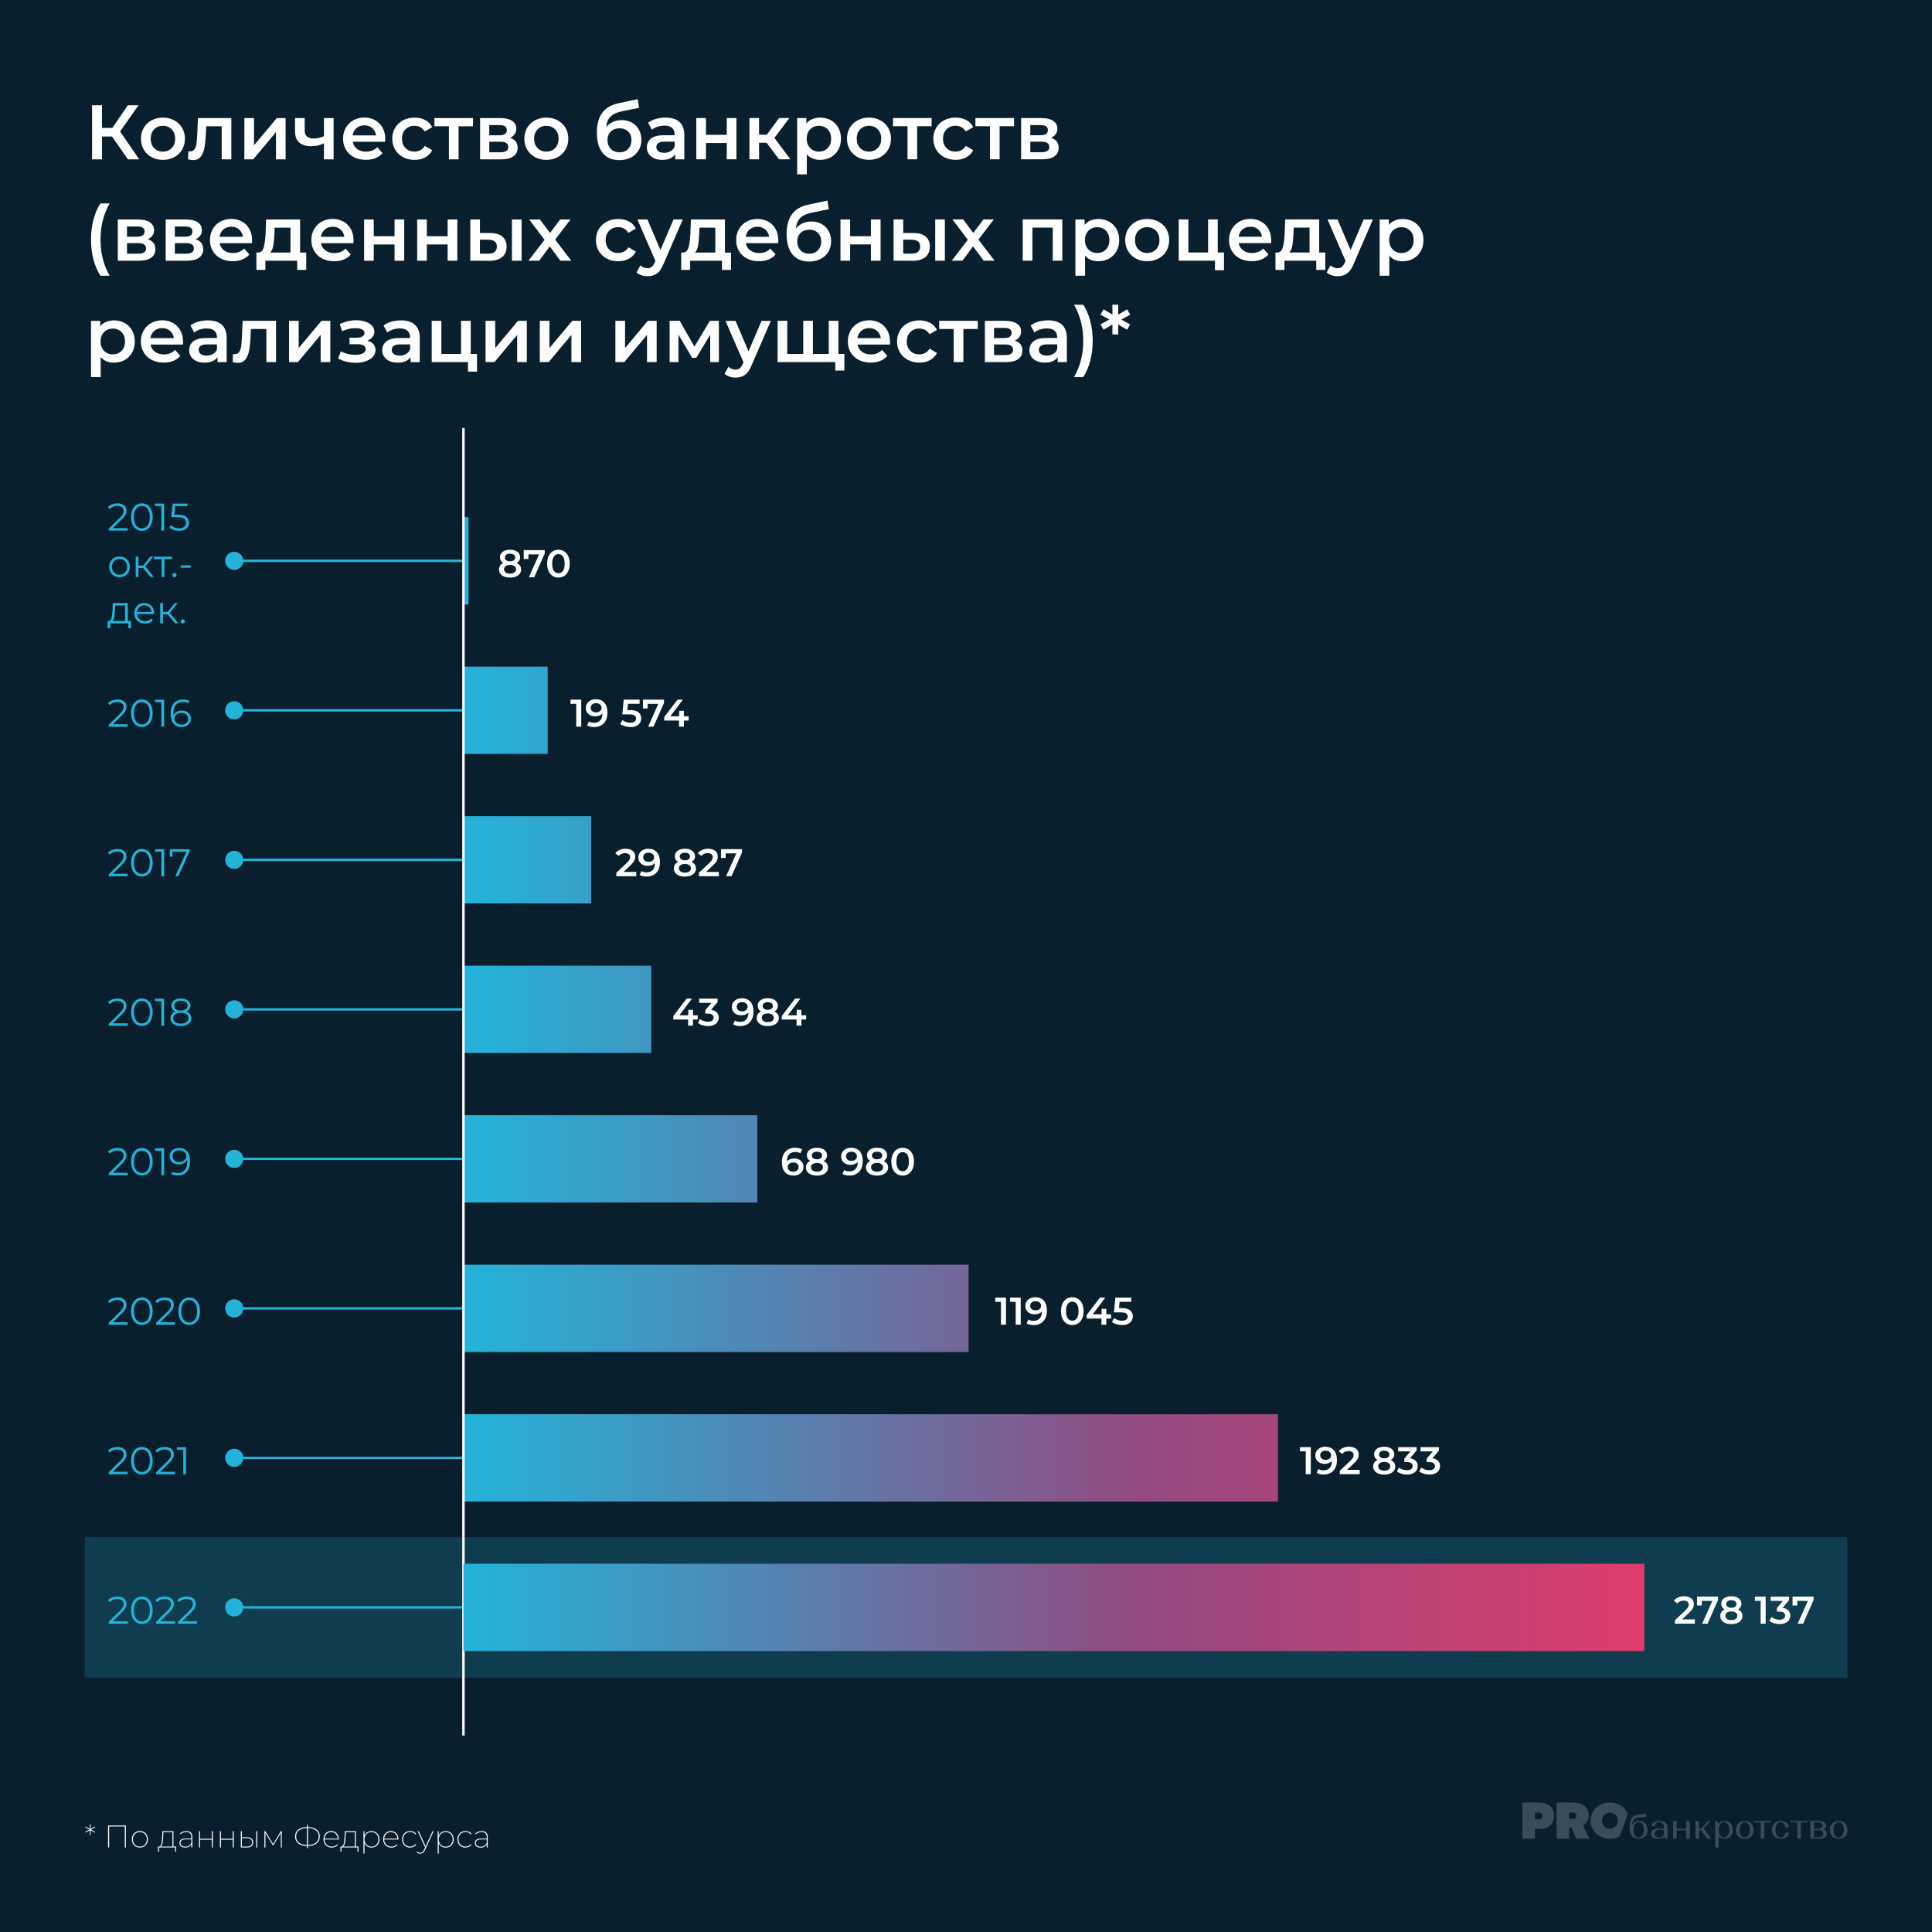 <?xml version="1.0" encoding="UTF-8"?><svg id="Layer_1" xmlns="http://www.w3.org/2000/svg" xmlns:xlink="http://www.w3.org/1999/xlink" viewBox="0 0 800 800"><rect x="0" y="0" width="800" height="800" fill="#333333" stroke="none"/><defs><style>.cls-1,.cls-2,.cls-3{fill:none;}.cls-4{fill:url(#linear-gradient);}.cls-5{clip-path:url(#clippath);}.cls-6{fill:#fff;}.cls-7{fill:#23b3d9;}.cls-8{fill:#091f2d;}.cls-9{fill:#0a1f2d;}.cls-10{clip-path:url(#clippath-1);}.cls-11{clip-path:url(#clippath-4);}.cls-12{clip-path:url(#clippath-3);}.cls-13{clip-path:url(#clippath-2);}.cls-14{clip-path:url(#clippath-7);}.cls-15{clip-path:url(#clippath-8);}.cls-16{clip-path:url(#clippath-6);}.cls-17{clip-path:url(#clippath-5);}.cls-18{clip-path:url(#clippath-9);}.cls-19{clip-path:url(#clippath-14);}.cls-20{clip-path:url(#clippath-13);}.cls-21{clip-path:url(#clippath-12);}.cls-22{clip-path:url(#clippath-10);}.cls-23{clip-path:url(#clippath-15);}.cls-24{clip-path:url(#clippath-17);}.cls-25{clip-path:url(#clippath-16);}.cls-26{clip-path:url(#clippath-11);}.cls-27{fill:url(#linear-gradient-8);}.cls-28{fill:url(#linear-gradient-3);}.cls-29{fill:url(#linear-gradient-4);}.cls-30{fill:url(#linear-gradient-2);}.cls-31{fill:url(#linear-gradient-6);}.cls-32{fill:url(#linear-gradient-7);}.cls-33{fill:url(#linear-gradient-5);}.cls-2{stroke:#23b3d9;}.cls-2,.cls-3{stroke-miterlimit:10;}.cls-3{stroke:#fff;}.cls-34{opacity:.2;}</style><clipPath id="clippath"><rect class="cls-1" width="800" height="800"/></clipPath><clipPath id="clippath-1"><rect class="cls-1" width="800" height="800"/></clipPath><clipPath id="clippath-2"><rect class="cls-1" width="800" height="800"/></clipPath><clipPath id="clippath-3"><rect class="cls-1" x="613.38" y="637.1" width="168.62" height="32.61"/></clipPath><clipPath id="clippath-4"><rect class="cls-1" width="800" height="800"/></clipPath><clipPath id="clippath-5"><rect class="cls-1" x="613.38" y="733.39" width="168.62" height="32.61"/></clipPath><clipPath id="clippath-6"><rect class="cls-1" x="35" y="177.21" width="730" height="541.95"/></clipPath><clipPath id="clippath-7"><rect class="cls-1" x="26.93" y="636.51" width="754.31" height="58.15"/></clipPath><clipPath id="clippath-8"><rect class="cls-1" x="35" y="177.21" width="730" height="541.95"/></clipPath><clipPath id="clippath-9"><rect class="cls-1" x="191.9" y="214.15" width="2.1" height="36.15"/></clipPath><linearGradient id="linear-gradient" x1="0" y1="800" x2="1" y2="800" gradientTransform="translate(193.82 442568.65) scale(552.92 -552.92)" gradientUnits="userSpaceOnUse"><stop offset="0" stop-color="#23b3d9"/><stop offset=".33" stop-color="#6871a2"/><stop offset=".52" stop-color="#934a81"/><stop offset="1" stop-color="#f03968"/><stop offset="1" stop-color="#f03968"/></linearGradient><clipPath id="clippath-10"><rect class="cls-1" x="191.9" y="276.05" width="34.89" height="36.15"/></clipPath><linearGradient id="linear-gradient-2" x1="0" y1="800" x2="1" y2="800" gradientTransform="translate(193.76 429072.06) scale(535.97 -535.97)" gradientUnits="userSpaceOnUse"><stop offset="0" stop-color="#23b3d9"/><stop offset=".33" stop-color="#6871a2"/><stop offset=".52" stop-color="#934a81"/><stop offset="1" stop-color="#f03968"/><stop offset="1" stop-color="#f03968"/></linearGradient><clipPath id="clippath-11"><rect class="cls-1" x="191.9" y="337.96" width="52.89" height="36.15"/></clipPath><linearGradient id="linear-gradient-3" x1="0" y1="800" x2="1" y2="800" gradientTransform="translate(193.76 429133.97) scale(535.97 -535.97)" gradientUnits="userSpaceOnUse"><stop offset="0" stop-color="#23b3d9"/><stop offset=".33" stop-color="#6871a2"/><stop offset=".52" stop-color="#934a81"/><stop offset="1" stop-color="#f03968"/><stop offset="1" stop-color="#f03968"/></linearGradient><clipPath id="clippath-12"><rect class="cls-1" x="191.9" y="399.87" width="77.76" height="36.15"/></clipPath><linearGradient id="linear-gradient-4" x1="0" y1="800" x2="1" y2="800" gradientTransform="translate(193.76 429195.88) scale(535.97 -535.97)" gradientUnits="userSpaceOnUse"><stop offset="0" stop-color="#23b3d9"/><stop offset=".33" stop-color="#6871a2"/><stop offset=".52" stop-color="#934a81"/><stop offset="1" stop-color="#f03968"/><stop offset="1" stop-color="#f03968"/></linearGradient><clipPath id="clippath-13"><rect class="cls-1" x="191.9" y="461.78" width="121.66" height="36.15"/></clipPath><linearGradient id="linear-gradient-5" x1="0" y1="800" x2="1" y2="800" gradientTransform="translate(193.76 429257.79) scale(535.97 -535.97)" gradientUnits="userSpaceOnUse"><stop offset="0" stop-color="#23b3d9"/><stop offset=".33" stop-color="#6871a2"/><stop offset=".52" stop-color="#934a81"/><stop offset="1" stop-color="#f03968"/><stop offset="1" stop-color="#f03968"/></linearGradient><clipPath id="clippath-14"><rect class="cls-1" x="191.9" y="523.69" width="209.18" height="36.15"/></clipPath><linearGradient id="linear-gradient-6" x1="0" y1="800" x2="1" y2="800" gradientTransform="translate(193.76 429319.7) scale(535.97 -535.97)" gradientUnits="userSpaceOnUse"><stop offset="0" stop-color="#23b3d9"/><stop offset=".33" stop-color="#6871a2"/><stop offset=".52" stop-color="#934a81"/><stop offset="1" stop-color="#f03968"/><stop offset="1" stop-color="#f03968"/></linearGradient><clipPath id="clippath-15"><rect class="cls-1" x="191.9" y="585.6" width="337.26" height="36.15"/></clipPath><linearGradient id="linear-gradient-7" x1="0" y1="800" x2="1" y2="800" gradientTransform="translate(193.76 429381.6) scale(535.97 -535.97)" gradientUnits="userSpaceOnUse"><stop offset="0" stop-color="#23b3d9"/><stop offset=".33" stop-color="#6871a2"/><stop offset=".52" stop-color="#934a81"/><stop offset="1" stop-color="#f03968"/><stop offset="1" stop-color="#f03968"/></linearGradient><clipPath id="clippath-16"><rect class="cls-1" x="35" y="177.21" width="730" height="541.95"/></clipPath><clipPath id="clippath-17"><rect class="cls-1" x="191.9" y="647.51" width="488.99" height="36.15"/></clipPath><linearGradient id="linear-gradient-8" x1="0" y1="800" x2="1" y2="800" gradientTransform="translate(193.76 429443.51) scale(535.97 -535.97)" gradientUnits="userSpaceOnUse"><stop offset="0" stop-color="#23b3d9"/><stop offset=".33" stop-color="#6871a2"/><stop offset=".52" stop-color="#934a81"/><stop offset="1" stop-color="#f03968"/><stop offset="1" stop-color="#f03968"/></linearGradient></defs><g class="cls-5"><g class="cls-10"><g class="cls-13"><g class="cls-34"><g class="cls-12"><path class="cls-6" d="m638.24,656.67c.24-.28.36-.64.36-1.08,0-.23-.05-.45-.16-.66-.11-.21-.26-.38-.46-.51-.2-.13-.41-.19-.66-.19h-1.73v2.85h1.74c.36,0,.66-.14.9-.42m-1.02-6.56c1.24,0,2.34.2,3.29.61.95.4,1.69,1.01,2.22,1.82.53.81.8,1.8.8,2.98s-.26,2.26-.79,3.08c-.52.83-1.25,1.44-2.17,1.85s-1.97.61-3.14.61h-1.82v4.05h-5.23v-15h6.84Z"/><path class="cls-6" d="m652.43,656.51c.24-.25.35-.57.35-.98,0-.34-.12-.63-.36-.89-.24-.25-.54-.38-.91-.38h-1.76v2.61h1.77c.37,0,.67-.12.9-.37m-.89-6.4c1.26,0,2.37.2,3.32.6.95.4,1.68,1,2.21,1.8.53.8.79,1.78.79,2.94,0,.92-.21,1.74-.63,2.45-.42.71-.98,1.28-1.7,1.7l2.68,5.5h-5.53l-1.86-4.6h-1.04v4.6h-5.24v-15h7Z"/><path class="cls-6" d="m676.99,663.72c.4.59.92.88,1.56.88s1.18-.29,1.58-.88c.4-.59.59-1.35.59-2.31s-.2-1.72-.59-2.31c-.4-.59-.92-.88-1.58-.88s-1.17.29-1.56.88c-.4.59-.6,1.35-.6,2.31s.2,1.72.6,2.31m4.66-8.95v1.24l-2.71.19c-2.19.17-3.14,1.31-3.21,3.58.15-.62.49-1.12,1.02-1.49.53-.37,1.17-.55,1.91-.55,1.03,0,1.88.34,2.55,1.02s1.01,1.57,1.01,2.66-.34,1.99-1.02,2.66c-.68.68-1.58,1.01-2.69,1.01-2.45,0-3.86-1.75-3.68-5.22.08-1.41.29-2.65.84-3.39.71-.97,1.84-1.37,3.03-1.46l2.95-.24Z"/><path class="cls-6" d="m688.44,664.08c.37-.35.55-.81.55-1.38v-.98c-.41-.28-.99-.42-1.74-.42-.64,0-1.17.16-1.56.48-.4.32-.59.74-.59,1.26,0,.48.17.86.51,1.14.34.28.8.42,1.38.42.61,0,1.09-.17,1.46-.52m-3.93-2.67c.6-.41,1.4-.62,2.38-.62.74,0,1.44.11,2.1.33v-.91c0-.59-.18-1.06-.55-1.43-.37-.37-.84-.55-1.43-.55-.53,0-.95.15-1.27.45-.32.3-.48.7-.48,1.18h-1.4c0-.65.29-1.16.88-1.55.59-.39,1.37-.58,2.35-.58s1.84.22,2.44.66c.61.44.91,1.04.91,1.81v4.89h-.59c-.18,0-.34-.12-.39-.27l-.18-.55c-.6.54-1.48.82-2.64.82-.93,0-1.67-.19-2.22-.57s-.83-.88-.83-1.5c0-.66.3-1.2.91-1.62"/><polygon class="cls-6" points="692.83 665.08 692.83 657.75 694.27 657.75 694.27 661.02 698.25 661.02 698.25 657.75 699.71 657.75 699.71 665.08 698.25 665.08 698.25 661.6 694.27 661.6 694.27 665.08 692.83 665.08"/><polygon class="cls-6" points="702.09 657.75 703.53 657.75 703.53 661 704.38 661 707.15 657.75 708.24 657.75 705.44 660.83 708.62 665.08 706.97 665.08 704.35 661.58 703.53 661.58 703.53 665.08 702.09 665.08 702.09 657.75"/><path class="cls-6" d="m712.29,663.72c.4.59.93.88,1.57.88s1.17-.29,1.57-.88c.4-.58.6-1.35.6-2.31s-.2-1.72-.6-2.31c-.4-.59-.92-.88-1.57-.88s-1.17.29-1.57.88c-.4.59-.6,1.35-.6,2.31s.2,1.72.6,2.31m-2.08-5.98h.59c.27,0,.33.19.39.34.1.27.28.91.28.91.63-.83,1.51-1.25,2.65-1.25,1.01,0,1.83.34,2.45,1.01.62.68.93,1.56.93,2.67s-.31,1.99-.93,2.66c-.62.67-1.44,1.01-2.45,1.01s-1.86-.35-2.47-1.04v4.66h-1.44v-10.96Z"/><path class="cls-6" d="m720.92,663.72c.4.59.92.88,1.56.88s1.17-.29,1.56-.88c.4-.58.6-1.36.6-2.32s-.2-1.71-.6-2.29c-.4-.59-.92-.88-1.56-.88s-1.17.29-1.56.88c-.4.59-.6,1.35-.6,2.29s.2,1.74.6,2.32m-1.08-4.97c.67-.67,1.55-1.01,2.64-1.01s1.97.34,2.64,1.01c.66.68,1,1.56,1,2.67s-.33,1.99-1,2.66c-.66.68-1.54,1.01-2.64,1.01s-1.97-.34-2.64-1.01c-.67-.67-1.01-1.56-1.01-2.66s.33-1.99,1.01-2.67"/><polygon class="cls-6" points="730.53 658.33 730.53 665.08 729.07 665.08 729.07 658.33 726.28 658.33 726.28 657.75 733.33 657.75 733.33 658.33 730.53 658.33"/><path class="cls-6" d="m739.77,658.45c.61.48.92,1.08.92,1.82h-1.4c0-.59-.18-1.07-.54-1.46-.36-.39-.81-.58-1.37-.58-.67,0-1.21.29-1.6.87-.39.58-.59,1.35-.59,2.32s.2,1.73.59,2.32c.39.58.93.87,1.6.87.56,0,1.01-.19,1.37-.58.36-.39.54-.88.54-1.47h1.4c0,.74-.31,1.35-.92,1.83-.62.48-1.4.71-2.37.71-1.12,0-2.02-.34-2.69-1.01-.67-.67-1-1.56-1-2.67s.33-2,1-2.67c.67-.67,1.57-1,2.69-1,.96,0,1.75.24,2.37.71"/><polygon class="cls-6" points="745.7 658.33 745.7 665.08 744.24 665.08 744.24 658.33 741.44 658.33 741.44 657.75 748.5 657.75 748.5 658.33 745.7 658.33"/><path class="cls-6" d="m753.37,664.5c.48,0,.86-.13,1.15-.4.29-.27.44-.63.44-1.08s-.15-.79-.44-1.06c-.29-.27-.68-.4-1.15-.4h-2.25v2.95h2.25Zm-.33-3.49c.49,0,.88-.12,1.18-.38.3-.25.45-.58.45-.99s-.15-.72-.44-.96c-.29-.24-.68-.37-1.15-.37h-1.95v2.69h1.92Zm-3.36-3.27h3.63c.85,0,1.54.17,2.06.52s.78.81.78,1.38c0,.72-.4,1.25-1.19,1.59.47.15.83.39,1.09.7.26.32.39.68.39,1.1,0,.62-.26,1.12-.78,1.49s-1.21.56-2.06.56h-3.93v-7.34Z"/><path class="cls-6" d="m759.8,663.72c.4.59.92.88,1.56.88s1.17-.29,1.56-.88c.4-.58.6-1.36.6-2.32s-.2-1.71-.6-2.29c-.4-.59-.92-.88-1.56-.88s-1.17.29-1.56.88c-.4.59-.6,1.35-.6,2.29s.2,1.74.6,2.32m-1.08-4.97c.67-.67,1.55-1.01,2.64-1.01s1.97.34,2.64,1.01c.66.68,1,1.56,1,2.67s-.33,1.99-1,2.66c-.66.68-1.54,1.01-2.64,1.01s-1.97-.34-2.64-1.01c-.67-.67-1.01-1.56-1.01-2.66s.33-1.99,1.01-2.67"/><path class="cls-6" d="m669.49,659.31c-.29.5-.69.9-1.19,1.18-.51.28-1.06.42-1.67.42s-1.16-.14-1.66-.42c-.5-.28-.9-.68-1.19-1.18-.29-.51-.44-1.08-.44-1.71s.15-1.21.43-1.71c.29-.51.69-.9,1.19-1.18.51-.28,1.06-.42,1.66-.42s1.16.14,1.67.42c.51.28.9.68,1.19,1.18.29.5.44,1.08.44,1.71s-.15,1.21-.44,1.71m1.19,4.82l3.39-9.34c-.15-.37-.32-.72-.53-1.06-.7-1.14-1.66-2.03-2.89-2.67-1.22-.64-2.56-.96-4.03-.96s-2.8.32-4.03.96c-1.22.64-2.18,1.53-2.89,2.67-.7,1.14-1.05,2.43-1.05,3.87s.35,2.73,1.07,3.87c.71,1.14,1.67,2.03,2.89,2.67,1.21.64,2.55.96,4.01.96s2.8-.32,4.03-.96c0,0,.02,0,.03-.01"/></g></g></g><rect class="cls-8" width="800" height="800"/><g class="cls-11"><g class="cls-34"><g class="cls-17"><path class="cls-6" d="m638.24,752.96c.24-.28.36-.64.36-1.08,0-.23-.05-.45-.16-.66-.11-.21-.26-.38-.46-.51-.2-.13-.41-.19-.66-.19h-1.73v2.85h1.74c.36,0,.66-.14.9-.42m-1.02-6.56c1.24,0,2.34.2,3.29.61.95.4,1.69,1.01,2.22,1.82.53.81.8,1.8.8,2.98s-.26,2.26-.79,3.08c-.52.83-1.25,1.44-2.17,1.85s-1.97.61-3.14.61h-1.82v4.05h-5.23v-15h6.84Z"/><path class="cls-6" d="m652.43,752.8c.24-.25.35-.57.35-.97,0-.34-.12-.63-.36-.89-.24-.25-.54-.38-.91-.38h-1.76v2.61h1.77c.37,0,.67-.12.9-.37m-.89-6.4c1.26,0,2.37.2,3.32.6.95.4,1.68,1,2.21,1.8.53.8.79,1.78.79,2.94,0,.92-.21,1.73-.63,2.45-.42.71-.98,1.28-1.7,1.7l2.68,5.5h-5.53l-1.86-4.6h-1.04v4.6h-5.24v-15h7Z"/><path class="cls-6" d="m676.99,760.01c.4.59.92.88,1.56.88s1.18-.29,1.58-.88c.4-.58.59-1.35.59-2.31s-.2-1.72-.59-2.31c-.4-.59-.92-.88-1.58-.88s-1.17.29-1.56.88c-.4.59-.6,1.35-.6,2.31s.2,1.72.6,2.31m4.66-8.95v1.24l-2.71.19c-2.19.17-3.14,1.31-3.21,3.58.15-.62.49-1.12,1.02-1.49s1.17-.55,1.91-.55c1.03,0,1.88.34,2.55,1.02.67.68,1.01,1.57,1.01,2.66s-.34,1.99-1.02,2.66c-.68.67-1.58,1.01-2.69,1.01-2.45,0-3.86-1.75-3.68-5.22.08-1.41.29-2.65.84-3.39.71-.97,1.84-1.37,3.03-1.46l2.95-.24Z"/><path class="cls-6" d="m688.44,760.37c.37-.35.55-.81.55-1.38v-.98c-.41-.28-.99-.42-1.74-.42-.64,0-1.17.16-1.56.48-.4.32-.59.74-.59,1.26,0,.48.17.86.51,1.14.34.28.8.42,1.38.42.61,0,1.09-.17,1.46-.52m-3.93-2.67c.6-.41,1.4-.62,2.38-.62.74,0,1.44.11,2.1.33v-.91c0-.59-.18-1.06-.55-1.43s-.84-.55-1.43-.55c-.53,0-.95.15-1.27.45-.32.3-.48.7-.48,1.18h-1.4c0-.65.29-1.16.88-1.55.59-.39,1.37-.58,2.35-.58s1.84.22,2.44.66c.61.44.91,1.05.91,1.81v4.89h-.59c-.18,0-.34-.12-.39-.27l-.18-.55c-.6.55-1.48.82-2.64.82-.93,0-1.67-.19-2.22-.56-.55-.38-.83-.88-.83-1.5,0-.67.3-1.2.91-1.62"/><polygon class="cls-6" points="692.83 761.38 692.83 754.04 694.27 754.04 694.27 757.31 698.25 757.31 698.25 754.04 699.71 754.04 699.71 761.38 698.25 761.38 698.25 757.89 694.27 757.89 694.27 761.38 692.83 761.38"/><polygon class="cls-6" points="702.09 754.04 703.53 754.04 703.53 757.29 704.38 757.29 707.15 754.04 708.24 754.04 705.44 757.13 708.62 761.38 706.97 761.38 704.35 757.87 703.53 757.87 703.53 761.38 702.09 761.38 702.09 754.04"/><path class="cls-6" d="m712.29,760.01c.4.58.93.88,1.57.88s1.17-.29,1.57-.88c.4-.58.6-1.35.6-2.31s-.2-1.72-.6-2.31c-.4-.59-.92-.88-1.57-.88s-1.17.29-1.57.88c-.4.59-.6,1.35-.6,2.31s.2,1.72.6,2.31m-2.08-5.98h.59c.27,0,.33.19.39.34.1.27.28.91.28.91.63-.83,1.51-1.25,2.65-1.25,1.01,0,1.83.34,2.45,1.01.62.67.93,1.56.93,2.67s-.31,1.99-.93,2.66c-.62.67-1.44,1.01-2.45,1.01s-1.86-.35-2.47-1.04v4.66h-1.44v-10.96Z"/><path class="cls-6" d="m720.92,760.01c.4.59.92.88,1.56.88s1.17-.29,1.56-.88c.4-.58.6-1.36.6-2.32s-.2-1.71-.6-2.29c-.4-.58-.92-.88-1.56-.88s-1.17.29-1.56.88c-.4.59-.6,1.35-.6,2.29s.2,1.74.6,2.32m-1.08-4.97c.67-.67,1.55-1.01,2.64-1.01s1.97.34,2.64,1.01c.66.68,1,1.56,1,2.67s-.33,1.99-1,2.66c-.66.67-1.54,1.01-2.64,1.01s-1.97-.34-2.64-1.01c-.67-.67-1.01-1.56-1.01-2.66s.33-1.99,1.01-2.67"/><polygon class="cls-6" points="730.53 754.62 730.53 761.38 729.07 761.38 729.07 754.62 726.28 754.62 726.28 754.04 733.33 754.04 733.33 754.62 730.53 754.62"/><path class="cls-6" d="m739.77,754.74c.61.48.92,1.08.92,1.82h-1.4c0-.59-.18-1.07-.54-1.46s-.81-.58-1.37-.58c-.67,0-1.21.29-1.6.87-.39.58-.59,1.35-.59,2.31s.2,1.73.59,2.31c.39.58.93.87,1.6.87.56,0,1.01-.19,1.37-.58s.54-.88.54-1.47h1.4c0,.74-.31,1.35-.92,1.83-.62.48-1.4.72-2.37.72-1.12,0-2.02-.33-2.69-1-.67-.67-1-1.56-1-2.67s.33-2,1-2.67c.67-.67,1.57-1,2.69-1,.96,0,1.75.24,2.37.71"/><polygon class="cls-6" points="745.7 754.62 745.7 761.38 744.24 761.38 744.24 754.62 741.44 754.62 741.44 754.04 748.5 754.04 748.5 754.62 745.7 754.62"/><path class="cls-6" d="m753.37,760.79c.48,0,.86-.13,1.15-.41.29-.27.44-.63.44-1.08s-.15-.79-.44-1.06c-.29-.27-.68-.4-1.15-.4h-2.25v2.95h2.25Zm-.33-3.49c.49,0,.88-.12,1.18-.38.3-.25.45-.58.45-.99s-.15-.72-.44-.96c-.29-.24-.68-.37-1.15-.37h-1.95v2.69h1.92Zm-3.36-3.27h3.63c.85,0,1.54.17,2.06.52s.78.81.78,1.38c0,.72-.4,1.25-1.19,1.59.47.15.83.39,1.09.7.26.32.39.68.39,1.1,0,.62-.26,1.12-.78,1.49-.52.37-1.21.56-2.06.56h-3.93v-7.34Z"/><path class="cls-6" d="m759.8,760.01c.4.59.92.88,1.56.88s1.17-.29,1.56-.88c.4-.58.6-1.36.6-2.32s-.2-1.71-.6-2.29c-.4-.58-.92-.88-1.56-.88s-1.17.29-1.56.88c-.4.59-.6,1.35-.6,2.29s.2,1.74.6,2.32m-1.08-4.97c.67-.67,1.55-1.01,2.64-1.01s1.97.34,2.64,1.01c.66.68,1,1.56,1,2.67s-.33,1.99-1,2.66c-.66.67-1.54,1.01-2.64,1.01s-1.97-.34-2.64-1.01c-.67-.67-1.01-1.56-1.01-2.66s.33-1.99,1.01-2.67"/><path class="cls-6" d="m669.49,755.6c-.29.51-.69.9-1.19,1.18-.51.28-1.06.42-1.67.42s-1.16-.14-1.66-.42c-.5-.28-.9-.68-1.19-1.18-.29-.51-.44-1.08-.44-1.71s.15-1.21.43-1.71c.29-.51.69-.9,1.19-1.18.51-.28,1.06-.42,1.66-.42s1.16.14,1.67.42c.51.28.9.68,1.19,1.18.29.5.44,1.08.44,1.71s-.15,1.21-.44,1.71m1.19,4.82l3.39-9.34c-.15-.37-.32-.72-.53-1.06-.7-1.14-1.66-2.03-2.89-2.67-1.22-.64-2.56-.96-4.03-.96s-2.8.32-4.03.96c-1.22.64-2.18,1.53-2.89,2.67-.7,1.14-1.05,2.43-1.05,3.87s.35,2.73,1.07,3.87c.71,1.14,1.67,2.03,2.89,2.67,1.21.64,2.55.96,4.01.96s2.8-.32,4.03-.96c0,0,.02-.01.03-.01"/></g></g></g><rect class="cls-8" x="35" y="35" width="730" height="114.98"/><path class="cls-6" d="m46.39,56.54h-4.16v9.44h-4.1v-22.4h4.1v9.38h4.29l6.43-9.38h4.42l-7.65,10.85,7.94,11.55h-4.7l-6.56-9.44Zm21.06,9.66c-1.73,0-3.29-.37-4.67-1.12-1.39-.75-2.47-1.79-3.25-3.12-.78-1.33-1.17-2.84-1.17-4.53s.39-3.19,1.17-4.51c.78-1.32,1.86-2.36,3.25-3.1,1.39-.75,2.94-1.12,4.67-1.12s3.32.37,4.7,1.12c1.39.75,2.47,1.78,3.25,3.1.78,1.32,1.17,2.83,1.17,4.51s-.39,3.2-1.17,4.53c-.78,1.33-1.86,2.37-3.25,3.12-1.39.75-2.96,1.12-4.7,1.12h0Zm0-3.42c1.47,0,2.69-.49,3.65-1.47.96-.98,1.44-2.27,1.44-3.87s-.48-2.89-1.44-3.87c-.96-.98-2.18-1.47-3.65-1.47s-2.68.49-3.63,1.47c-.95.98-1.42,2.27-1.42,3.87s.47,2.89,1.42,3.87c.95.98,2.16,1.47,3.63,1.47h0Zm28.35-13.89v17.09h-4v-13.7h-6.4l-.16,3.39c-.11,2.26-.31,4.16-.62,5.68-.31,1.53-.83,2.73-1.57,3.62-.74.89-1.74,1.33-3.02,1.33-.6,0-1.33-.12-2.21-.35l.19-3.36c.3.06.55.1.77.1.81,0,1.42-.32,1.82-.98.4-.65.67-1.43.78-2.34.12-.91.22-2.2.3-3.89l.29-6.59h13.82Zm5.38,0h4v11.26l9.44-11.26h3.65v17.09h-4v-11.26l-9.41,11.26h-3.68v-17.09Zm36.96,0v17.09h-4v-6.62c-1.64.79-3.36,1.18-5.15,1.18-2.2,0-3.88-.51-5.06-1.52-1.17-1.01-1.76-2.57-1.76-4.66v-5.47h4v5.22c0,1.09.32,1.9.96,2.43.64.53,1.55.8,2.72.8,1.49,0,2.92-.32,4.29-.96v-7.49h4Zm21.38,8.64c0,.28-.02.67-.06,1.18h-13.41c.23,1.26.85,2.26,1.84,2.99.99.74,2.22,1.1,3.7,1.1,1.88,0,3.42-.62,4.64-1.86l2.14,2.46c-.77.92-1.74,1.61-2.91,2.08-1.17.47-2.5.7-3.97.7-1.88,0-3.53-.37-4.96-1.12-1.43-.75-2.53-1.79-3.31-3.12-.78-1.33-1.17-2.84-1.17-4.53s.38-3.16,1.14-4.5c.76-1.33,1.81-2.37,3.15-3.12,1.34-.75,2.86-1.12,4.54-1.12s3.15.37,4.46,1.1c1.31.74,2.34,1.77,3.07,3.1.74,1.33,1.1,2.88,1.1,4.62h0Zm-8.64-5.63c-1.28,0-2.36.38-3.25,1.14-.89.76-1.42,1.77-1.62,3.02h9.7c-.17-1.24-.69-2.24-1.57-3.01-.88-.77-1.96-1.15-3.26-1.15h0Zm20.8,14.3c-1.77,0-3.36-.37-4.77-1.12-1.41-.75-2.51-1.79-3.3-3.12-.79-1.33-1.18-2.84-1.18-4.53s.39-3.19,1.18-4.51c.79-1.32,1.88-2.36,3.28-3.1,1.4-.75,2.99-1.12,4.78-1.12,1.68,0,3.16.34,4.43,1.02,1.27.68,2.22,1.66,2.86,2.94l-3.07,1.79c-.49-.79-1.1-1.38-1.84-1.78-.74-.39-1.54-.59-2.42-.59-1.49,0-2.73.49-3.71,1.46-.98.97-1.47,2.27-1.47,3.89s.49,2.92,1.46,3.89c.97.97,2.21,1.46,3.73,1.46.87,0,1.68-.2,2.42-.59.74-.39,1.35-.99,1.84-1.78l3.07,1.79c-.66,1.28-1.63,2.27-2.9,2.96-1.27.69-2.74,1.04-4.4,1.04h0Zm24.19-13.92h-5.98v13.7h-4v-13.7h-6.02v-3.39h16v3.39Zm15.3,4.8c2.11.64,3.17,2.01,3.17,4.1,0,1.54-.58,2.72-1.73,3.55-1.15.83-2.86,1.25-5.12,1.25h-8.7v-17.09h8.35c2.09,0,3.72.38,4.9,1.15,1.17.77,1.76,1.86,1.76,3.26,0,.88-.23,1.63-.69,2.27-.46.64-1.1,1.14-1.94,1.5h0Zm-8.58-1.06h4.19c2.07,0,3.1-.71,3.1-2.14s-1.04-2.08-3.1-2.08h-4.19v4.22Zm4.58,7.04c2.2,0,3.3-.71,3.3-2.14,0-.75-.26-1.31-.77-1.68-.51-.37-1.31-.56-2.4-.56h-4.7v4.38h4.58Zm19.04,3.14c-1.73,0-3.29-.37-4.67-1.12-1.39-.75-2.47-1.79-3.25-3.12-.78-1.33-1.17-2.84-1.17-4.53s.39-3.19,1.17-4.51c.78-1.32,1.86-2.36,3.25-3.1,1.39-.75,2.94-1.12,4.67-1.12s3.32.37,4.7,1.12c1.39.75,2.47,1.78,3.25,3.1.78,1.32,1.17,2.83,1.17,4.51s-.39,3.2-1.17,4.53c-.78,1.33-1.86,2.37-3.25,3.12-1.39.75-2.96,1.12-4.7,1.12h0Zm0-3.42c1.47,0,2.69-.49,3.65-1.47.96-.98,1.44-2.27,1.44-3.87s-.48-2.89-1.44-3.87c-.96-.98-2.18-1.47-3.65-1.47s-2.68.49-3.63,1.47c-.95.98-1.42,2.27-1.42,3.87s.47,2.89,1.42,3.87c.95.98,2.16,1.47,3.63,1.47h0Zm31.14-13.06c1.62,0,3.05.35,4.29,1.04,1.24.69,2.2,1.66,2.9,2.9.69,1.24,1.04,2.66,1.04,4.26s-.38,3.1-1.15,4.37c-.77,1.27-1.85,2.26-3.23,2.96-1.39.7-2.97,1.06-4.74,1.06-2.97,0-5.26-.98-6.88-2.94-1.62-1.96-2.43-4.79-2.43-8.48,0-3.43.74-6.15,2.21-8.16,1.47-2.01,3.72-3.33,6.75-3.97l7.94-1.7.58,3.58-7.2,1.47c-2.07.43-3.62,1.15-4.64,2.18s-1.62,2.46-1.79,4.32c.77-.92,1.7-1.63,2.78-2.13,1.09-.5,2.28-.75,3.58-.75h0Zm-.8,13.34c1.47,0,2.66-.47,3.57-1.42.91-.95,1.36-2.16,1.36-3.63s-.45-2.66-1.36-3.55c-.91-.9-2.1-1.34-3.57-1.34s-2.7.45-3.62,1.34c-.92.9-1.38,2.08-1.38,3.55s.46,2.71,1.39,3.65c.93.94,2.13,1.41,3.6,1.41h0Zm19.04-14.37c2.52,0,4.44.6,5.78,1.81,1.33,1.21,2,3.02,2,5.46v10.02h-3.78v-2.08c-.49.75-1.19,1.32-2.1,1.71-.91.39-2,.59-3.28.59s-2.4-.22-3.36-.66c-.96-.44-1.7-1.04-2.22-1.82-.52-.78-.78-1.66-.78-2.64,0-1.54.57-2.77,1.71-3.7,1.14-.93,2.94-1.39,5.39-1.39h4.42v-.26c0-1.19-.36-2.11-1.07-2.75-.71-.64-1.78-.96-3.18-.96-.96,0-1.9.15-2.83.45-.93.3-1.71.72-2.35,1.25l-1.57-2.91c.9-.68,1.97-1.2,3.23-1.57,1.26-.36,2.59-.54,4-.54h0Zm-.54,14.59c1,0,1.89-.23,2.67-.69.78-.46,1.33-1.11,1.65-1.97v-1.98h-4.13c-2.3,0-3.46.76-3.46,2.27,0,.73.29,1.3.86,1.73.58.43,1.38.64,2.4.64h0Zm13.28-14.4h4v6.94h8.61v-6.94h4v17.09h-4v-6.75h-8.61v6.75h-4v-17.09Zm29.09,10.24h-3.1v6.85h-4v-17.09h4v6.91h3.2l5.06-6.91h4.29l-6.21,8.22,6.62,8.86h-4.7l-5.15-6.85Zm22.14-10.43c1.66,0,3.15.36,4.46,1.09,1.31.73,2.34,1.75,3.09,3.07.75,1.32,1.12,2.85,1.12,4.58s-.37,3.26-1.12,4.59c-.75,1.33-1.78,2.36-3.09,3.09-1.31.73-2.8,1.09-4.46,1.09-2.3,0-4.13-.77-5.47-2.3v8.29h-4v-23.3h3.81v2.24c.66-.81,1.48-1.42,2.45-1.82.97-.41,2.04-.61,3.22-.61h0Zm-.45,14.08c1.47,0,2.68-.49,3.63-1.47.95-.98,1.42-2.27,1.42-3.87s-.48-2.89-1.42-3.87c-.95-.98-2.16-1.47-3.63-1.47-.96,0-1.82.22-2.59.66-.77.44-1.38,1.06-1.82,1.87-.45.81-.67,1.75-.67,2.82s.22,2.01.67,2.82c.45.81,1.06,1.43,1.82,1.87.77.44,1.63.66,2.59.66h0Zm20.7,3.42c-1.73,0-3.29-.37-4.67-1.12-1.39-.75-2.47-1.79-3.25-3.12-.78-1.33-1.17-2.84-1.17-4.53s.39-3.19,1.17-4.51c.78-1.32,1.86-2.36,3.25-3.1,1.39-.75,2.94-1.12,4.67-1.12s3.32.37,4.7,1.12c1.39.75,2.47,1.78,3.25,3.1.78,1.32,1.17,2.83,1.17,4.51s-.39,3.2-1.17,4.53c-.78,1.33-1.86,2.37-3.25,3.12-1.39.75-2.95,1.12-4.7,1.12h0Zm0-3.42c1.47,0,2.69-.49,3.65-1.47.96-.98,1.44-2.27,1.44-3.87s-.48-2.89-1.44-3.87c-.96-.98-2.18-1.47-3.65-1.47s-2.68.49-3.63,1.47c-.95.98-1.42,2.27-1.42,3.87s.47,2.89,1.42,3.87c.95.98,2.16,1.47,3.63,1.47h0Zm25.95-10.5h-5.98v13.7h-4v-13.7h-6.02v-3.39h16v3.39Zm9.95,13.92c-1.77,0-3.36-.37-4.77-1.12-1.41-.75-2.51-1.79-3.3-3.12-.79-1.33-1.18-2.84-1.18-4.53s.39-3.19,1.18-4.51c.79-1.32,1.88-2.36,3.28-3.1,1.4-.75,2.99-1.12,4.78-1.12,1.68,0,3.16.34,4.43,1.02,1.27.68,2.22,1.66,2.86,2.94l-3.07,1.79c-.49-.79-1.1-1.38-1.84-1.78-.74-.39-1.54-.59-2.42-.59-1.49,0-2.73.49-3.71,1.46-.98.97-1.47,2.27-1.47,3.89s.49,2.92,1.46,3.89c.97.97,2.21,1.46,3.73,1.46.87,0,1.68-.2,2.42-.59.74-.39,1.35-.99,1.84-1.78l3.07,1.79c-.66,1.28-1.63,2.27-2.9,2.96-1.27.69-2.74,1.04-4.4,1.04h0Zm24.19-13.92h-5.98v13.7h-4v-13.7h-6.02v-3.39h16v3.39Zm15.3,4.8c2.11.64,3.17,2.01,3.17,4.1,0,1.54-.58,2.72-1.73,3.55-1.15.83-2.86,1.25-5.12,1.25h-8.7v-17.09h8.35c2.09,0,3.72.38,4.9,1.15,1.17.77,1.76,1.86,1.76,3.26,0,.88-.23,1.63-.69,2.27-.46.64-1.1,1.14-1.94,1.5h0Zm-8.58-1.06h4.19c2.07,0,3.1-.71,3.1-2.14s-1.04-2.08-3.1-2.08h-4.19v4.22Zm4.58,7.04c2.2,0,3.3-.71,3.3-2.14,0-.75-.26-1.31-.77-1.68-.51-.37-1.31-.56-2.4-.56h-4.7v4.38h4.58Z"/><path class="cls-6" d="m41.59,114.17c-1.26-1.94-2.22-4.19-2.9-6.75-.67-2.56-1.01-5.3-1.01-8.22s.34-5.67,1.01-8.24c.67-2.57,1.64-4.82,2.9-6.74h3.81c-1.3,2.3-2.26,4.68-2.86,7.12-.61,2.44-.91,5.06-.91,7.86s.3,5.41.91,7.86c.61,2.44,1.56,4.82,2.86,7.12h-3.81Zm19.58-15.1c2.11.64,3.17,2.01,3.17,4.1,0,1.54-.58,2.72-1.73,3.55-1.15.83-2.86,1.25-5.12,1.25h-8.7v-17.09h8.35c2.09,0,3.72.38,4.9,1.15,1.17.77,1.76,1.86,1.76,3.26,0,.88-.23,1.63-.69,2.27-.46.64-1.1,1.14-1.94,1.5h0Zm-8.58-1.06h4.19c2.07,0,3.1-.71,3.1-2.14s-1.03-2.08-3.1-2.08h-4.19v4.22Zm4.58,7.04c2.2,0,3.3-.71,3.3-2.14,0-.75-.26-1.31-.77-1.68-.51-.37-1.31-.56-2.4-.56h-4.7v4.38h4.58Zm23.81-5.98c2.11.64,3.17,2.01,3.17,4.1,0,1.54-.58,2.72-1.73,3.55-1.15.83-2.86,1.25-5.12,1.25h-8.7v-17.09h8.35c2.09,0,3.72.38,4.9,1.15,1.17.77,1.76,1.86,1.76,3.26,0,.88-.23,1.63-.69,2.27-.46.64-1.1,1.14-1.94,1.5h0Zm-8.58-1.06h4.19c2.07,0,3.1-.71,3.1-2.14s-1.03-2.08-3.1-2.08h-4.19v4.22Zm4.58,7.04c2.2,0,3.3-.71,3.3-2.14,0-.75-.26-1.31-.77-1.68-.51-.37-1.31-.56-2.4-.56h-4.7v4.38h4.58Zm27.42-5.54c0,.28-.02.67-.06,1.18h-13.41c.23,1.26.85,2.26,1.84,2.99.99.74,2.22,1.1,3.7,1.1,1.88,0,3.42-.62,4.64-1.86l2.14,2.46c-.77.92-1.74,1.61-2.91,2.08-1.17.47-2.5.7-3.97.7-1.88,0-3.53-.37-4.96-1.12-1.43-.75-2.53-1.79-3.31-3.12-.78-1.33-1.17-2.84-1.17-4.53s.38-3.16,1.14-4.5c.76-1.33,1.81-2.37,3.15-3.12,1.34-.75,2.86-1.12,4.54-1.12s3.15.37,4.46,1.1c1.31.74,2.34,1.77,3.07,3.1.74,1.33,1.1,2.88,1.1,4.62h0Zm-8.64-5.63c-1.28,0-2.36.38-3.25,1.14-.89.76-1.42,1.77-1.62,3.02h9.7c-.17-1.24-.69-2.24-1.57-3.01-.88-.77-1.96-1.15-3.26-1.15h0Zm31.04,10.69v7.2h-3.74v-3.81h-13.18v3.81h-3.71v-7.2h.8c1.09-.04,1.83-.74,2.22-2.1.39-1.35.66-3.27.78-5.74l.22-5.86h14.08v13.7h2.53Zm-13.18-7.55c-.09,1.96-.25,3.56-.48,4.8-.24,1.24-.66,2.15-1.28,2.75h8.42v-10.3h-6.56l-.1,2.75h0Zm32.77,2.5c0,.28-.02.67-.06,1.18h-13.41c.23,1.26.85,2.26,1.84,2.99.99.74,2.22,1.1,3.7,1.1,1.88,0,3.42-.62,4.64-1.86l2.14,2.46c-.77.92-1.74,1.61-2.91,2.08-1.17.47-2.5.7-3.97.7-1.88,0-3.53-.37-4.96-1.12-1.43-.75-2.53-1.79-3.31-3.12-.78-1.33-1.17-2.84-1.17-4.53s.38-3.16,1.14-4.5c.76-1.33,1.81-2.37,3.15-3.12,1.34-.75,2.86-1.12,4.54-1.12s3.15.37,4.46,1.1c1.31.74,2.34,1.77,3.07,3.1.74,1.33,1.1,2.88,1.1,4.62h0Zm-8.64-5.63c-1.28,0-2.36.38-3.25,1.14-.89.76-1.42,1.77-1.62,3.02h9.7c-.17-1.24-.69-2.24-1.57-3.01-.88-.77-1.96-1.15-3.26-1.15h0Zm13.02-3.01h4v6.94h8.61v-6.94h4v17.09h-4v-6.75h-8.61v6.75h-4v-17.09Zm21.98,0h4v6.94h8.61v-6.94h4v17.09h-4v-6.75h-8.61v6.75h-4v-17.09Zm30.3,5.63c2.18,0,3.84.49,4.99,1.47,1.15.98,1.73,2.37,1.73,4.16s-.63,3.33-1.9,4.35c-1.27,1.02-3.07,1.52-5.39,1.5l-7.74-.03v-17.09h4v5.6l4.32.03h0Zm-.93,8.54c1.17.02,2.07-.22,2.69-.74.62-.51.93-1.26.93-2.24s-.3-1.66-.9-2.11c-.6-.45-1.5-.68-2.72-.7l-3.39-.03v5.79l3.39.03h0Zm9.86-14.18h4v17.09h-4v-17.09Zm20.06,17.09l-4.38-5.92-4.42,5.92h-4.42l6.66-8.67-6.37-8.42h4.45l4.19,5.6,4.19-5.6h4.32l-6.4,8.35,6.69,8.74h-4.51Zm23.97.22c-1.77,0-3.36-.37-4.77-1.12-1.41-.75-2.51-1.79-3.3-3.12-.79-1.33-1.18-2.84-1.18-4.53s.39-3.19,1.18-4.51c.79-1.32,1.88-2.36,3.28-3.1,1.4-.75,2.99-1.12,4.78-1.12,1.68,0,3.16.34,4.43,1.02,1.27.68,2.22,1.66,2.86,2.94l-3.07,1.79c-.49-.79-1.1-1.38-1.84-1.78-.74-.39-1.54-.59-2.42-.59-1.49,0-2.73.49-3.71,1.46-.98.97-1.47,2.27-1.47,3.89s.49,2.92,1.46,3.89c.97.97,2.21,1.46,3.73,1.46.87,0,1.68-.2,2.42-.59.74-.39,1.35-.99,1.84-1.78l3.07,1.79c-.66,1.28-1.63,2.27-2.9,2.96-1.27.69-2.74,1.04-4.4,1.04h0Zm26.72-17.31l-8,18.46c-.75,1.86-1.65,3.16-2.72,3.92-1.07.76-2.36,1.14-3.87,1.14-.85,0-1.7-.14-2.53-.42-.83-.28-1.52-.66-2.05-1.15l1.6-2.94c.38.36.84.65,1.36.86.52.21,1.05.32,1.58.32.7,0,1.29-.18,1.74-.54.46-.36.88-.97,1.26-1.82l.29-.67-7.46-17.15h4.16l5.38,12.64,5.41-12.64h3.84Zm19.97,13.7v7.2h-3.74v-3.81h-13.18v3.81h-3.71v-7.2h.8c1.09-.04,1.83-.74,2.22-2.1.39-1.35.66-3.27.78-5.74l.22-5.86h14.08v13.7h2.53Zm-13.18-7.55c-.09,1.96-.25,3.56-.48,4.8-.24,1.24-.66,2.15-1.28,2.75h8.42v-10.3h-6.56l-.1,2.75h0Zm32.77,2.5c0,.28-.02.67-.06,1.18h-13.41c.23,1.26.85,2.26,1.84,2.99.99.74,2.22,1.1,3.7,1.1,1.88,0,3.42-.62,4.64-1.86l2.14,2.46c-.77.92-1.74,1.61-2.91,2.08-1.17.47-2.5.7-3.97.7-1.88,0-3.53-.37-4.96-1.12-1.43-.75-2.53-1.79-3.31-3.12-.78-1.33-1.17-2.84-1.17-4.53s.38-3.16,1.14-4.5c.76-1.33,1.81-2.37,3.15-3.12,1.34-.75,2.86-1.12,4.54-1.12s3.15.37,4.46,1.1c1.31.74,2.34,1.77,3.07,3.1.74,1.33,1.1,2.88,1.1,4.62h0Zm-8.64-5.63c-1.28,0-2.36.38-3.25,1.14-.89.76-1.42,1.77-1.62,3.02h9.7c-.17-1.24-.69-2.24-1.57-3.01-.88-.77-1.96-1.15-3.26-1.15h0Zm22.27-2.18c1.62,0,3.05.35,4.29,1.04,1.24.69,2.2,1.66,2.9,2.9.69,1.24,1.04,2.66,1.04,4.26s-.38,3.1-1.15,4.37c-.77,1.27-1.85,2.26-3.23,2.96-1.39.7-2.97,1.06-4.74,1.06-2.97,0-5.26-.98-6.88-2.94-1.62-1.96-2.43-4.79-2.43-8.48,0-3.43.74-6.15,2.21-8.16,1.47-2.01,3.72-3.33,6.75-3.97l7.94-1.7.58,3.58-7.2,1.47c-2.07.43-3.62,1.15-4.64,2.18-1.02,1.02-1.62,2.46-1.79,4.32.77-.92,1.7-1.63,2.78-2.13,1.09-.5,2.28-.75,3.58-.75h0Zm-.8,13.34c1.47,0,2.66-.47,3.57-1.42.91-.95,1.36-2.16,1.36-3.63s-.45-2.66-1.36-3.55c-.91-.9-2.1-1.34-3.57-1.34s-2.7.45-3.62,1.34c-.92.9-1.38,2.08-1.38,3.55s.46,2.71,1.39,3.65c.93.94,2.13,1.41,3.6,1.41h0Zm12.9-14.18h4v6.94h8.61v-6.94h4v17.09h-4v-6.75h-8.61v6.75h-4v-17.09Zm30.3,5.63c2.18,0,3.84.49,4.99,1.47,1.15.98,1.73,2.37,1.73,4.16s-.64,3.33-1.9,4.35c-1.27,1.02-3.07,1.52-5.39,1.5l-7.74-.03v-17.09h4v5.6l4.32.03h0Zm-.93,8.54c1.17.02,2.07-.22,2.69-.74.62-.51.93-1.26.93-2.24s-.3-1.66-.9-2.11c-.6-.45-1.5-.68-2.72-.7l-3.39-.03v5.79l3.39.03h0Zm9.86-14.18h4v17.09h-4v-17.09Zm20.06,17.09l-4.38-5.92-4.42,5.92h-4.42l6.66-8.67-6.37-8.42h4.45l4.19,5.6,4.19-5.6h4.32l-6.4,8.35,6.69,8.74h-4.51Zm32.58-17.09v17.09h-3.97v-13.7h-8.42v13.7h-4v-17.09h16.38Zm14.88-.19c1.66,0,3.15.36,4.46,1.09,1.31.73,2.34,1.75,3.09,3.07.75,1.32,1.12,2.85,1.12,4.58s-.37,3.26-1.12,4.59c-.75,1.33-1.78,2.36-3.09,3.09-1.31.73-2.8,1.09-4.46,1.09-2.3,0-4.13-.77-5.47-2.3v8.29h-4v-23.3h3.81v2.24c.66-.81,1.48-1.42,2.45-1.82.97-.41,2.04-.61,3.22-.61h0Zm-.45,14.08c1.47,0,2.68-.49,3.63-1.47.95-.98,1.42-2.27,1.42-3.87s-.48-2.89-1.42-3.87c-.95-.98-2.16-1.47-3.63-1.47-.96,0-1.82.22-2.59.66-.77.44-1.38,1.06-1.82,1.87-.45.81-.67,1.75-.67,2.82s.22,2.01.67,2.82c.45.81,1.06,1.43,1.82,1.87.77.44,1.63.66,2.59.66h0Zm20.7,3.42c-1.73,0-3.29-.37-4.67-1.12-1.39-.75-2.47-1.79-3.25-3.12-.78-1.33-1.17-2.84-1.17-4.53s.39-3.19,1.17-4.51c.78-1.32,1.86-2.36,3.25-3.1,1.39-.75,2.94-1.12,4.67-1.12s3.32.37,4.7,1.12c1.39.75,2.47,1.78,3.25,3.1.78,1.32,1.17,2.83,1.17,4.51s-.39,3.2-1.17,4.53c-.78,1.33-1.86,2.37-3.25,3.12-1.39.75-2.95,1.12-4.7,1.12h0Zm0-3.42c1.47,0,2.69-.49,3.65-1.47.96-.98,1.44-2.27,1.44-3.87s-.48-2.89-1.44-3.87c-.96-.98-2.18-1.47-3.65-1.47s-2.68.49-3.63,1.47c-.95.98-1.42,2.27-1.42,3.87s.47,2.89,1.42,3.87c.95.98,2.16,1.47,3.63,1.47h0Zm31.81-.19v7.33h-3.74v-3.94h-15.01v-17.09h4v13.7h8.16v-13.7h4v13.7h2.59Zm19.55-5.06c0,.28-.02.67-.06,1.18h-13.41c.23,1.26.85,2.26,1.84,2.99.99.74,2.22,1.1,3.7,1.1,1.88,0,3.42-.62,4.64-1.86l2.14,2.46c-.77.92-1.74,1.61-2.91,2.08-1.17.47-2.5.7-3.97.7-1.88,0-3.53-.37-4.96-1.12-1.43-.75-2.53-1.79-3.31-3.12-.78-1.33-1.17-2.84-1.17-4.53s.38-3.16,1.14-4.5c.76-1.33,1.81-2.37,3.15-3.12,1.34-.75,2.86-1.12,4.54-1.12s3.15.37,4.46,1.1c1.31.74,2.34,1.77,3.07,3.1.74,1.33,1.1,2.88,1.1,4.62h0Zm-8.64-5.63c-1.28,0-2.36.38-3.25,1.14-.89.76-1.42,1.77-1.62,3.02h9.7c-.17-1.24-.69-2.24-1.57-3.01-.88-.77-1.96-1.15-3.26-1.15h0Zm31.04,10.69v7.2h-3.74v-3.81h-13.18v3.81h-3.71v-7.2h.8c1.09-.04,1.83-.74,2.22-2.1.39-1.35.66-3.27.78-5.74l.22-5.86h14.08v13.7h2.53Zm-13.18-7.55c-.09,1.96-.25,3.56-.48,4.8-.23,1.24-.66,2.15-1.28,2.75h8.42v-10.3h-6.56l-.1,2.75h0Zm32.9-6.14l-8,18.46c-.75,1.86-1.65,3.16-2.72,3.92-1.07.76-2.36,1.14-3.87,1.14-.85,0-1.7-.14-2.53-.42-.83-.28-1.51-.66-2.05-1.15l1.6-2.94c.38.36.84.65,1.36.86.52.21,1.05.32,1.58.32.7,0,1.28-.18,1.74-.54.46-.36.88-.97,1.26-1.82l.29-.67-7.46-17.15h4.16l5.38,12.64,5.41-12.64h3.84Zm12.26-.19c1.66,0,3.15.36,4.46,1.09,1.31.73,2.34,1.75,3.09,3.07.75,1.32,1.12,2.85,1.12,4.58s-.37,3.26-1.12,4.59c-.75,1.33-1.78,2.36-3.09,3.09-1.31.73-2.8,1.09-4.46,1.09-2.3,0-4.13-.77-5.47-2.3v8.29h-4v-23.3h3.81v2.24c.66-.81,1.48-1.42,2.45-1.82.97-.41,2.04-.61,3.22-.61h0Zm-.45,14.08c1.47,0,2.68-.49,3.63-1.47.95-.98,1.42-2.27,1.42-3.87s-.47-2.89-1.42-3.87c-.95-.98-2.16-1.47-3.63-1.47-.96,0-1.82.22-2.59.66-.77.44-1.38,1.06-1.82,1.87-.45.81-.67,1.75-.67,2.82s.22,2.01.67,2.82c.45.81,1.06,1.43,1.82,1.87.77.44,1.63.66,2.59.66h0Z"/><path class="cls-6" d="m47.16,132.66c1.66,0,3.15.36,4.46,1.09,1.31.73,2.34,1.75,3.09,3.07.75,1.32,1.12,2.85,1.12,4.58s-.37,3.26-1.12,4.59c-.75,1.33-1.78,2.36-3.09,3.09-1.31.73-2.8,1.09-4.46,1.09-2.3,0-4.13-.77-5.47-2.3v8.29h-4v-23.3h3.81v2.24c.66-.81,1.48-1.42,2.45-1.82.97-.41,2.04-.61,3.22-.61h0Zm-.45,14.08c1.47,0,2.68-.49,3.63-1.47.95-.98,1.42-2.27,1.42-3.87s-.48-2.89-1.42-3.87c-.95-.98-2.16-1.47-3.63-1.47-.96,0-1.82.22-2.59.66-.77.44-1.38,1.06-1.82,1.87-.45.81-.67,1.75-.67,2.82s.22,2.01.67,2.82c.45.81,1.06,1.43,1.82,1.87.77.44,1.63.66,2.59.66h0Zm29.09-5.25c0,.28-.02.67-.06,1.18h-13.41c.23,1.26.85,2.26,1.84,2.99.99.74,2.22,1.1,3.7,1.1,1.88,0,3.42-.62,4.64-1.86l2.14,2.46c-.77.92-1.74,1.61-2.91,2.08-1.17.47-2.5.7-3.97.7-1.88,0-3.53-.37-4.96-1.12-1.43-.75-2.53-1.79-3.31-3.12-.78-1.33-1.17-2.84-1.17-4.53s.38-3.16,1.14-4.5c.76-1.33,1.81-2.37,3.15-3.12,1.34-.75,2.86-1.12,4.54-1.12s3.15.37,4.46,1.1c1.31.74,2.34,1.77,3.07,3.1.74,1.33,1.1,2.88,1.1,4.62h0Zm-8.64-5.63c-1.28,0-2.36.38-3.25,1.14-.89.76-1.42,1.77-1.62,3.02h9.7c-.17-1.24-.69-2.24-1.57-3.01-.88-.77-1.96-1.15-3.26-1.15h0Zm18.91-3.2c2.52,0,4.44.6,5.78,1.81,1.33,1.21,2,3.02,2,5.46v10.02h-3.78v-2.08c-.49.75-1.19,1.32-2.1,1.71-.91.39-2,.59-3.28.59s-2.4-.22-3.36-.66-1.7-1.04-2.22-1.82c-.52-.78-.78-1.66-.78-2.64,0-1.54.57-2.77,1.71-3.7,1.14-.93,2.94-1.39,5.39-1.39h4.42v-.26c0-1.19-.36-2.11-1.07-2.75-.72-.64-1.78-.96-3.18-.96-.96,0-1.9.15-2.83.45-.93.3-1.71.72-2.35,1.25l-1.57-2.91c.9-.68,1.97-1.2,3.23-1.57,1.26-.36,2.59-.54,4-.54h0Zm-.54,14.59c1,0,1.89-.23,2.67-.69.78-.46,1.33-1.11,1.65-1.97v-1.98h-4.13c-2.3,0-3.46.76-3.46,2.27,0,.73.29,1.3.86,1.73.58.43,1.38.64,2.4.64h0Zm28.77-14.4v17.09h-4v-13.7h-6.4l-.16,3.39c-.11,2.26-.31,4.16-.62,5.68-.31,1.53-.83,2.73-1.57,3.62-.74.89-1.74,1.33-3.02,1.33-.6,0-1.33-.12-2.21-.35l.19-3.36c.3.06.55.1.77.1.81,0,1.42-.32,1.82-.98.4-.65.67-1.43.78-2.34.12-.91.22-2.2.3-3.89l.29-6.59h13.82Zm5.38,0h4v11.26l9.44-11.26h3.65v17.09h-4v-11.26l-9.41,11.26h-3.68v-17.09Zm32.45,8.19c1.07.3,1.89.78,2.48,1.46.59.67.88,1.48.88,2.42,0,1.05-.35,1.97-1.06,2.77-.7.8-1.68,1.42-2.91,1.87-1.24.45-2.65.67-4.22.67-1.32,0-2.61-.16-3.87-.46-1.26-.31-2.4-.75-3.42-1.33l1.15-2.98c.83.47,1.77.83,2.82,1.09,1.05.26,2.09.38,3.14.38,1.34,0,2.39-.21,3.15-.62.76-.42,1.14-.99,1.14-1.71,0-.66-.29-1.17-.88-1.54-.59-.36-1.41-.54-2.48-.54h-3.33v-2.69h3.01c1,0,1.79-.17,2.35-.51.57-.34.85-.82.85-1.44s-.34-1.11-1.02-1.47c-.68-.36-1.62-.54-2.82-.54-1.71,0-3.51.42-5.41,1.25l-1.02-2.94c2.24-1.04,4.5-1.57,6.78-1.57,1.45,0,2.75.2,3.9.59,1.15.4,2.05.95,2.7,1.66.65.72.98,1.53.98,2.45,0,.83-.26,1.57-.77,2.22-.51.65-1.22,1.16-2.11,1.52h0Zm13.89-8.38c2.52,0,4.44.6,5.78,1.81,1.33,1.21,2,3.02,2,5.46v10.02h-3.78v-2.08c-.49.75-1.19,1.32-2.1,1.71-.91.39-2,.59-3.28.59s-2.4-.22-3.36-.66c-.96-.44-1.7-1.04-2.22-1.82-.52-.78-.78-1.66-.78-2.64,0-1.54.57-2.77,1.71-3.7,1.14-.93,2.94-1.39,5.39-1.39h4.42v-.26c0-1.19-.36-2.11-1.07-2.75-.71-.64-1.78-.96-3.18-.96-.96,0-1.9.15-2.83.45-.93.3-1.71.72-2.35,1.25l-1.57-2.91c.9-.68,1.97-1.2,3.23-1.57,1.26-.36,2.59-.54,4-.54h0Zm-.54,14.59c1,0,1.89-.23,2.67-.69.78-.46,1.33-1.11,1.65-1.97v-1.98h-4.13c-2.3,0-3.46.76-3.46,2.27,0,.73.29,1.3.86,1.73.58.43,1.38.64,2.4.64h0Zm32.03-.7v7.33h-3.74v-3.94h-15.01v-17.09h4v13.7h8.16v-13.7h4v13.7h2.59Zm3.55-13.7h4v11.26l9.44-11.26h3.65v17.09h-4v-11.26l-9.41,11.26h-3.68v-17.09Zm22.46,0h4v11.26l9.44-11.26h3.65v17.09h-4v-11.26l-9.41,11.26h-3.68v-17.09Zm31.3,0h4v11.26l9.44-11.26h3.65v17.09h-4v-11.26l-9.41,11.26h-3.68v-17.09Zm39.26,17.09v-11.33l-5.76,9.54h-1.73l-5.66-9.57v11.36h-3.65v-17.09h4.19l6.08,10.69,6.37-10.69h3.74l.03,17.09h-3.62Zm25.12-17.09l-8,18.46c-.75,1.86-1.65,3.16-2.72,3.92-1.07.76-2.36,1.14-3.87,1.14-.85,0-1.7-.14-2.53-.42-.83-.28-1.52-.66-2.05-1.15l1.6-2.94c.38.36.84.65,1.36.86.52.21,1.05.32,1.58.32.7,0,1.29-.18,1.74-.54.46-.36.88-.97,1.26-1.82l.29-.67-7.46-17.15h4.16l5.38,12.64,5.41-12.64h3.84Zm27.97,0v17.09h-25.18v-17.09h4v13.7h6.62v-13.7h4v13.7h6.56v-13.7h4Zm2.46,13.7v6.91h-3.74v-3.52h-2.85v-3.39h6.59Zm18.91-5.06c0,.28-.02.67-.06,1.18h-13.41c.23,1.26.85,2.26,1.84,2.99.99.74,2.22,1.1,3.7,1.1,1.88,0,3.42-.62,4.64-1.86l2.14,2.46c-.77.92-1.74,1.61-2.91,2.08-1.17.47-2.5.7-3.97.7-1.88,0-3.53-.37-4.96-1.12-1.43-.75-2.53-1.79-3.31-3.12-.78-1.33-1.17-2.84-1.17-4.53s.38-3.16,1.14-4.5c.76-1.33,1.81-2.37,3.15-3.12,1.34-.75,2.86-1.12,4.54-1.12s3.15.37,4.46,1.1c1.31.74,2.34,1.77,3.07,3.1.74,1.33,1.1,2.88,1.1,4.62h0Zm-8.64-5.63c-1.28,0-2.36.38-3.25,1.14-.89.76-1.42,1.77-1.62,3.02h9.7c-.17-1.24-.69-2.24-1.57-3.01-.88-.77-1.96-1.15-3.26-1.15h0Zm20.8,14.3c-1.77,0-3.36-.37-4.77-1.12-1.41-.75-2.51-1.79-3.3-3.12-.79-1.33-1.18-2.84-1.18-4.53s.39-3.19,1.18-4.51c.79-1.32,1.88-2.36,3.28-3.1,1.4-.75,2.99-1.12,4.78-1.12,1.68,0,3.16.34,4.43,1.02,1.27.68,2.22,1.66,2.86,2.94l-3.07,1.79c-.49-.79-1.1-1.38-1.84-1.78-.74-.39-1.54-.59-2.42-.59-1.49,0-2.73.49-3.71,1.46-.98.97-1.47,2.27-1.47,3.89s.49,2.92,1.46,3.89c.97.97,2.21,1.46,3.73,1.46.87,0,1.68-.2,2.42-.59.74-.39,1.35-.99,1.84-1.78l3.07,1.79c-.66,1.28-1.63,2.27-2.9,2.96-1.27.69-2.74,1.04-4.4,1.04h0Zm24.19-13.92h-5.98v13.7h-4v-13.7h-6.02v-3.39h16v3.39Zm15.3,4.8c2.11.64,3.17,2.01,3.17,4.1,0,1.54-.58,2.72-1.73,3.55-1.15.83-2.86,1.25-5.12,1.25h-8.7v-17.09h8.35c2.09,0,3.72.38,4.9,1.15,1.17.77,1.76,1.86,1.76,3.26,0,.88-.23,1.63-.69,2.27-.46.64-1.1,1.14-1.94,1.5h0Zm-8.58-1.06h4.19c2.07,0,3.1-.71,3.1-2.14s-1.04-2.08-3.1-2.08h-4.19v4.22Zm4.58,7.04c2.2,0,3.3-.71,3.3-2.14,0-.75-.26-1.31-.77-1.68-.51-.37-1.31-.56-2.4-.56h-4.7v4.38h4.58Zm17.79-14.37c2.52,0,4.44.6,5.78,1.81,1.33,1.21,2,3.02,2,5.46v10.02h-3.78v-2.08c-.49.75-1.19,1.32-2.1,1.71-.91.39-2,.59-3.28.59s-2.4-.22-3.36-.66c-.96-.44-1.7-1.04-2.22-1.82-.52-.78-.78-1.66-.78-2.64,0-1.54.57-2.77,1.71-3.7,1.14-.93,2.94-1.39,5.39-1.39h4.42v-.26c0-1.19-.36-2.11-1.07-2.75-.71-.64-1.78-.96-3.18-.96-.96,0-1.9.15-2.83.45-.93.3-1.71.72-2.35,1.25l-1.57-2.91c.9-.68,1.97-1.2,3.23-1.57,1.26-.36,2.59-.54,4-.54h0Zm-.54,14.59c1,0,1.89-.23,2.67-.69.78-.46,1.33-1.11,1.65-1.97v-1.98h-4.13c-2.3,0-3.46.76-3.46,2.27,0,.73.29,1.3.86,1.73.58.43,1.38.64,2.4.64h0Zm11.3,8.9c1.3-2.3,2.26-4.68,2.88-7.14.62-2.45.93-5.07.93-7.84s-.31-5.39-.93-7.84c-.62-2.45-1.58-4.83-2.88-7.14h3.81c1.26,1.9,2.22,4.13,2.9,6.7.67,2.57,1.01,5.33,1.01,8.27s-.34,5.69-1.01,8.24-1.64,4.79-2.9,6.74h-3.81Zm19.58-23.81l3.65,2.02-1.25,2.18-3.71-2.18.03,4.13h-2.43l.03-4.1-3.68,2.14-1.28-2.18,3.68-2.02-3.68-2.02,1.28-2.21,3.68,2.18-.03-4.1h2.43l-.03,4.13,3.71-2.21,1.25,2.21-3.65,2.02Z"/><path class="cls-6" d="m37.72,757.6l1.7.97-.17.3-1.72-.99v1.96h-.33v-1.95l-1.72.97-.16-.3,1.7-.97-1.7-.98.16-.3,1.72.99v-1.96h.33v1.96l1.72-.99.17.3-1.7.98Zm14.4-1.7v9.1h-.44v-8.7h-6.49v8.7h-.44v-9.1h7.37Zm5.8,9.14c-.62,0-1.19-.15-1.7-.44-.51-.29-.9-.7-1.19-1.22s-.43-1.11-.43-1.77.14-1.25.43-1.77.68-.93,1.19-1.22c.51-.29,1.07-.44,1.7-.44s1.2.15,1.7.44c.5.29.9.7,1.18,1.22.29.52.43,1.11.43,1.77s-.14,1.25-.43,1.77c-.29.52-.68.93-1.18,1.22-.5.29-1.07.44-1.7.44h0Zm0-.39c.55,0,1.04-.13,1.48-.38.44-.26.78-.61,1.03-1.07.25-.46.38-.98.38-1.57s-.13-1.11-.38-1.57c-.25-.46-.6-.81-1.03-1.07-.44-.26-.93-.38-1.48-.38s-1.04.13-1.48.38c-.44.26-.78.61-1.03,1.07-.25.45-.38.98-.38,1.57s.13,1.11.38,1.57c.25.46.6.82,1.03,1.07.44.26.93.38,1.48.38h0Zm15.02-.03v2.09h-.42v-1.72h-6.66v1.72h-.42v-2.09h.4c.33-.02.58-.22.77-.6.18-.39.31-.86.38-1.43.07-.57.13-1.28.18-2.13l.1-2.21h4.55v6.37h1.1Zm-5.36-4.15c-.04,1.08-.14,1.99-.28,2.72s-.39,1.2-.75,1.43h4.85v-5.98h-3.73l-.09,1.83h0Zm9.57-2.27c.81,0,1.42.21,1.85.62s.64,1.02.64,1.81v4.37h-.42v-1.35c-.22.43-.54.77-.97,1.02-.43.25-.94.37-1.54.37-.75,0-1.35-.17-1.77-.52-.43-.35-.64-.81-.64-1.38s.19-.99.58-1.33c.39-.34,1.01-.51,1.87-.51h2.46v-.66c0-.67-.18-1.17-.53-1.52-.35-.35-.87-.52-1.55-.52-.48,0-.92.08-1.34.25-.42.16-.77.39-1.07.66l-.23-.31c.33-.31.73-.55,1.19-.73.46-.17.95-.26,1.46-.26h0Zm-.4,6.47c1.21,0,2.04-.54,2.47-1.62v-1.4h-2.46c-.7,0-1.22.13-1.54.4-.33.26-.49.62-.49,1.07,0,.49.18.87.54,1.14.36.28.85.42,1.48.42h0Zm5.66-6.42h.43v3.16h4.86v-3.16h.43v6.75h-.43v-3.21h-4.86v3.21h-.43v-6.75Zm8.66,0h.43v3.16h4.86v-3.16h.43v6.75h-.43v-3.21h-4.86v3.21h-.43v-6.75Zm11.19,2.51c.83.02,1.46.2,1.9.55.43.35.65.86.65,1.54,0,.72-.23,1.26-.69,1.63-.46.37-1.12.55-1.99.54l-2.4-.03v-6.75h.43v2.48l2.11.03h0Zm-.13,3.9c.74,0,1.3-.14,1.68-.44.38-.3.57-.75.57-1.35s-.19-1.02-.56-1.31c-.37-.28-.94-.43-1.69-.45l-1.98-.03v3.56h1.98Zm3.99-6.4h.43v6.75h-.43v-6.75Zm10.56,0v6.75h-.4v-6.01l-3.09,5.1h-.21l-3.07-5.06v5.97h-.42v-6.75h.4l3.2,5.32,3.2-5.32h.39Zm15.74,2.2c0,.8-.2,1.49-.59,2.07-.39.58-.96,1.03-1.69,1.35-.73.32-1.61.48-2.62.5v.91h-.43v-.91c-1.01,0-1.88-.17-2.61-.49-.74-.32-1.3-.76-1.7-1.35-.4-.58-.6-1.27-.6-2.08s.2-1.5.6-2.08c.4-.58.97-1.03,1.7-1.35.74-.32,1.61-.48,2.61-.49v-.91h.43v.91c1.01.02,1.89.18,2.62.49.73.31,1.3.76,1.69,1.34.39.58.59,1.27.59,2.08h0Zm-9.8,0c0,1.09.4,1.94,1.19,2.55s1.89.93,3.28.97v-7.06c-1.4.03-2.5.36-3.29.97-.79.62-1.18,1.47-1.18,2.56h0Zm4.9,3.52c1.4-.03,2.5-.36,3.29-.97.79-.62,1.18-1.46,1.18-2.55s-.4-1.95-1.19-2.57c-.79-.62-1.89-.94-3.28-.97v7.06h0Zm12.77-2.29h-5.91c0,.57.14,1.08.4,1.53.26.45.62.8,1.07,1.05.46.25.96.38,1.53.38.46,0,.88-.08,1.27-.25s.71-.42.96-.75l.27.29c-.3.36-.67.63-1.11.82-.43.19-.9.29-1.4.29-.66,0-1.25-.15-1.76-.44-.52-.29-.92-.7-1.22-1.22-.29-.52-.44-1.11-.44-1.77s.14-1.25.41-1.77.65-.93,1.14-1.22c.49-.29,1.03-.44,1.62-.44s1.12.14,1.61.43c.48.29.86.68,1.14,1.2.28.51.42,1.09.42,1.74v.12Zm-3.16-3.09c-.5,0-.96.12-1.36.35-.41.23-.73.56-.98.98-.24.42-.38.89-.4,1.41h5.5c-.03-.52-.18-.99-.42-1.41-.25-.42-.57-.75-.98-.98-.4-.23-.86-.35-1.36-.35h0Zm11.32,6.03v2.09h-.42v-1.72h-6.66v1.72h-.42v-2.09h.4c.33-.02.58-.22.77-.6.18-.39.31-.86.38-1.43.07-.57.13-1.28.18-2.13l.1-2.21h4.55v6.37h1.1Zm-5.36-4.15c-.04,1.08-.14,1.99-.28,2.72s-.39,1.2-.75,1.43h4.85v-5.98h-3.73l-.09,1.83h0Zm10.73-2.27c.62,0,1.17.15,1.68.44.5.29.9.7,1.19,1.22.29.52.44,1.12.44,1.77s-.15,1.25-.44,1.76c-.29.52-.69.92-1.19,1.21-.5.29-1.06.44-1.68.44-.65,0-1.23-.16-1.75-.49-.52-.33-.9-.78-1.15-1.35v4.33h-.43v-9.27h.42v1.85c.25-.59.63-1.05,1.15-1.39.52-.34,1.1-.51,1.76-.51h0Zm-.01,6.45c.55,0,1.04-.13,1.48-.38.44-.26.78-.61,1.03-1.07.25-.46.38-.98.38-1.57s-.13-1.11-.38-1.57c-.25-.46-.6-.82-1.03-1.07-.44-.26-.93-.38-1.48-.38s-1.04.13-1.48.38c-.44.26-.78.61-1.03,1.07-.25.46-.38.98-.38,1.57s.13,1.11.38,1.57c.25.45.6.81,1.03,1.07.44.26.93.38,1.48.38h0Zm11.19-2.96h-5.91c0,.57.14,1.08.4,1.53.26.45.62.8,1.07,1.05.46.25.96.38,1.53.38.46,0,.88-.08,1.27-.25s.71-.42.96-.75l.27.29c-.3.36-.67.63-1.11.82-.43.19-.9.29-1.4.29-.66,0-1.25-.15-1.76-.44-.52-.29-.92-.7-1.22-1.22-.29-.52-.44-1.11-.44-1.77s.14-1.25.41-1.77.65-.93,1.14-1.22c.49-.29,1.03-.44,1.62-.44s1.12.14,1.61.43c.48.29.86.68,1.14,1.2.28.51.42,1.09.42,1.74v.12Zm-3.16-3.09c-.5,0-.96.12-1.36.35-.41.23-.73.56-.98.98-.24.42-.38.89-.4,1.41h5.5c-.03-.52-.18-.99-.42-1.41-.25-.42-.57-.75-.98-.98-.4-.23-.86-.35-1.36-.35h0Zm8,6.45c-.64,0-1.22-.15-1.72-.44-.51-.29-.91-.7-1.2-1.22-.29-.52-.44-1.11-.44-1.77s.15-1.25.44-1.77c.29-.52.69-.93,1.2-1.22.51-.29,1.08-.44,1.72-.44.51,0,.99.1,1.42.29.44.19.8.48,1.07.86l-.32.27c-.24-.34-.55-.59-.93-.77-.38-.17-.79-.26-1.24-.26-.55,0-1.06.13-1.5.38-.45.26-.8.61-1.05,1.07-.25.45-.38.98-.38,1.57s.13,1.11.38,1.57c.25.46.6.82,1.05,1.07.45.26.95.38,1.5.38.45,0,.86-.09,1.24-.26.38-.17.69-.43.93-.77l.32.26c-.28.38-.63.67-1.07.86-.44.2-.91.29-1.42.29h0Zm9.71-6.79l-3.54,7.76c-.25.56-.54.96-.86,1.2-.32.23-.7.35-1.13.35-.3,0-.59-.05-.85-.15-.26-.1-.48-.25-.66-.45l.25-.34c.18.2.37.34.57.43.2.09.43.13.69.13.34,0,.63-.1.88-.29.25-.19.48-.52.7-.99l.43-.92-3.07-6.73h.47l2.83,6.25,2.83-6.25h.46Zm5.02-.05c.62,0,1.17.15,1.68.44.5.29.9.7,1.19,1.22.29.52.44,1.12.44,1.77s-.15,1.25-.44,1.76c-.29.52-.69.92-1.19,1.21-.5.29-1.06.44-1.68.44-.65,0-1.23-.16-1.75-.49-.52-.33-.9-.78-1.15-1.35v4.33h-.43v-9.27h.42v1.85c.25-.59.63-1.05,1.15-1.39.52-.34,1.1-.51,1.76-.51h0Zm-.01,6.45c.55,0,1.04-.13,1.48-.38.44-.26.78-.61,1.03-1.07.25-.46.38-.98.38-1.57s-.13-1.11-.38-1.57c-.25-.46-.6-.82-1.03-1.07-.44-.26-.93-.38-1.48-.38s-1.04.13-1.48.38c-.44.26-.78.61-1.03,1.07-.25.46-.38.98-.38,1.57s.13,1.11.38,1.57c.25.45.6.81,1.03,1.07.44.26.93.38,1.48.38h0Zm8.2.39c-.64,0-1.22-.15-1.72-.44-.51-.29-.91-.7-1.2-1.22-.29-.52-.44-1.11-.44-1.77s.15-1.25.44-1.77c.29-.52.69-.93,1.2-1.22.51-.29,1.08-.44,1.72-.44.51,0,.99.1,1.42.29.44.19.8.48,1.07.86l-.32.27c-.24-.34-.55-.59-.93-.77-.38-.17-.79-.26-1.24-.26-.55,0-1.06.13-1.5.38-.45.26-.8.61-1.05,1.07-.25.45-.38.98-.38,1.57s.13,1.11.38,1.57c.25.46.6.82,1.05,1.07.45.26.95.38,1.5.38.45,0,.86-.09,1.24-.26.38-.17.69-.43.93-.77l.32.26c-.28.38-.63.67-1.07.86-.44.2-.91.29-1.42.29h0Zm6.71-6.84c.81,0,1.42.21,1.85.62.43.42.64,1.02.64,1.81v4.37h-.42v-1.35c-.22.43-.54.77-.97,1.02-.43.25-.94.37-1.54.37-.75,0-1.35-.17-1.77-.52-.43-.35-.64-.81-.64-1.38s.2-.99.59-1.33c.39-.34,1.01-.51,1.87-.51h2.46v-.66c0-.67-.18-1.17-.53-1.52-.35-.35-.87-.52-1.55-.52-.48,0-.92.08-1.34.25-.42.16-.77.39-1.07.66l-.23-.31c.33-.31.73-.55,1.19-.73.46-.17.95-.26,1.46-.26h0Zm-.4,6.47c1.21,0,2.04-.54,2.47-1.62v-1.4h-2.46c-.7,0-1.22.13-1.54.4-.32.26-.49.62-.49,1.07,0,.49.18.87.54,1.14.36.28.85.42,1.48.42h0Z"/><rect class="cls-9" x="35" y="177.21" width="730" height="541.95"/><g class="cls-16"><g class="cls-34"><g class="cls-14"><rect class="cls-7" x="26.93" y="636.51" width="754.31" height="58.15"/></g></g></g><line class="cls-2" x1="96.79" y1="232.22" x2="191.9" y2="232.22"/><g class="cls-15"><path class="cls-7" d="m96.98,235.98c-2.08,0-3.76-1.68-3.76-3.76s1.68-3.76,3.76-3.76,3.76,1.68,3.76,3.76-1.68,3.76-3.76,3.76"/><line class="cls-2" x1="96.79" y1="294.13" x2="214.71" y2="294.13"/><path class="cls-7" d="m96.98,297.89c-2.08,0-3.76-1.68-3.76-3.76s1.68-3.76,3.76-3.76,3.76,1.68,3.76,3.76-1.68,3.76-3.76,3.76"/><line class="cls-2" x1="96.79" y1="356.04" x2="214.71" y2="356.04"/><path class="cls-7" d="m96.98,359.8c-2.08,0-3.76-1.68-3.76-3.76s1.68-3.76,3.76-3.76,3.76,1.68,3.76,3.76-1.68,3.76-3.76,3.76"/><line class="cls-2" x1="96.79" y1="417.95" x2="214.71" y2="417.95"/><path class="cls-7" d="m96.98,421.71c-2.08,0-3.76-1.68-3.76-3.76s1.68-3.76,3.76-3.76,3.76,1.68,3.76,3.76-1.68,3.76-3.76,3.76"/><line class="cls-2" x1="96.79" y1="479.86" x2="214.71" y2="479.86"/><path class="cls-7" d="m96.98,483.62c-2.08,0-3.76-1.68-3.76-3.76s1.68-3.76,3.76-3.76,3.76,1.68,3.76,3.76-1.68,3.76-3.76,3.76"/><line class="cls-2" x1="96.79" y1="541.77" x2="214.71" y2="541.77"/><path class="cls-7" d="m96.98,545.53c-2.08,0-3.76-1.68-3.76-3.76s1.68-3.76,3.76-3.76,3.76,1.68,3.76,3.76-1.68,3.76-3.76,3.76"/><line class="cls-2" x1="96.79" y1="603.67" x2="214.71" y2="603.67"/><path class="cls-7" d="m96.98,607.43c-2.08,0-3.76-1.68-3.76-3.76s1.68-3.76,3.76-3.76,3.76,1.68,3.76,3.76-1.68,3.76-3.76,3.76"/><line class="cls-2" x1="96.79" y1="665.58" x2="214.71" y2="665.58"/><path class="cls-7" d="m96.98,669.34c-2.08,0-3.76-1.68-3.76-3.76s1.68-3.76,3.76-3.76,3.76,1.68,3.76,3.76-1.68,3.76-3.76,3.76"/></g><g><path class="cls-7" d="m52.88,218.7v1.02h-7.86v-.82l4.66-4.56c.59-.58.98-1.07,1.19-1.5s.31-.85.31-1.27c0-.66-.23-1.18-.68-1.54-.45-.37-1.1-.55-1.94-.55-1.31,0-2.33.42-3.06,1.25l-.82-.7c.44-.51.99-.91,1.67-1.18s1.44-.42,2.3-.42c1.14,0,2.05.27,2.71.81s1,1.28,1,2.22c0,.58-.13,1.13-.38,1.66s-.74,1.15-1.46,1.84l-3.81,3.74h6.16Z"/><path class="cls-7" d="m56.43,219.13c-.68-.46-1.21-1.12-1.58-1.98s-.57-1.87-.57-3.03.19-2.17.57-3.03c.38-.86.91-1.52,1.58-1.98s1.45-.69,2.31-.69,1.63.23,2.31.69,1.21,1.12,1.59,1.98c.38.86.58,1.87.58,3.03s-.19,2.17-.58,3.03c-.38.86-.92,1.52-1.59,1.98s-1.45.69-2.31.69-1.63-.23-2.31-.69Zm4.03-.91c.5-.36.88-.89,1.16-1.58s.42-1.53.42-2.51-.14-1.82-.42-2.51-.66-1.22-1.16-1.58-1.07-.54-1.72-.54-1.22.18-1.72.54c-.5.36-.88.89-1.16,1.58s-.42,1.53-.42,2.51.14,1.82.42,2.51.66,1.22,1.16,1.58c.5.36,1.07.54,1.72.54s1.22-.18,1.72-.54Z"/><path class="cls-7" d="m67.96,208.52v11.2h-1.15v-10.18h-2.64v-1.02h3.79Z"/><path class="cls-7" d="m77.12,213.98c.74.58,1.11,1.39,1.11,2.44,0,.65-.15,1.23-.46,1.74-.3.51-.76.91-1.37,1.21-.61.29-1.35.44-2.24.44-.8,0-1.56-.13-2.28-.39-.72-.26-1.3-.61-1.74-1.05l.56-.91c.37.38.86.7,1.47.94.61.24,1.26.36,1.97.36.93,0,1.65-.21,2.15-.62s.76-.97.76-1.66c0-.77-.29-1.35-.86-1.74-.57-.39-1.53-.59-2.89-.59h-2.38l.58-5.62h6.13v1.02h-5.12l-.38,3.57h1.44c1.62,0,2.8.29,3.54.87Z"/></g><path class="cls-7" d="m49.49,239c-.81,0-1.54-.18-2.19-.55-.65-.37-1.16-.88-1.54-1.53-.37-.65-.56-1.39-.56-2.21s.19-1.56.56-2.21c.37-.65.89-1.16,1.54-1.52.65-.36,1.38-.54,2.19-.54s1.54.18,2.19.54c.65.36,1.16.87,1.53,1.52.37.65.55,1.39.55,2.21s-.18,1.56-.55,2.21c-.37.65-.88,1.16-1.53,1.53-.65.37-1.38.55-2.19.55h0Zm0-1.01c.6,0,1.13-.14,1.61-.41.47-.27.85-.66,1.11-1.16.27-.5.4-1.07.4-1.71s-.13-1.21-.4-1.71c-.27-.5-.64-.89-1.11-1.16-.47-.27-1.01-.41-1.61-.41s-1.13.14-1.61.41c-.47.27-.85.66-1.12,1.16-.27.5-.41,1.07-.41,1.71s.14,1.21.41,1.71c.27.5.65.89,1.12,1.16.47.27,1.01.41,1.61.41h0Zm9.76-2.82h-1.92v3.74h-1.14v-8.42h1.14v3.7h1.94l2.96-3.7h1.23l-3.31,4.08,3.55,4.34h-1.34l-3.1-3.74Zm11.98-3.66h-3.18v7.41h-1.14v-7.41h-3.18v-1.01h7.5v1.01Zm1.01,7.49c-.23,0-.43-.09-.6-.26-.17-.17-.25-.38-.25-.62s.08-.45.25-.62c.17-.17.37-.25.6-.25s.44.08.61.25c.17.17.26.37.26.62s-.09.45-.26.62c-.17.17-.37.26-.61.26h0Zm2.56-4.91h4.19v.99h-4.19v-.99Z"/><path class="cls-7" d="m54.23,257.13v3.02h-1.07v-2.03h-7.54v2.03h-1.07v-3.02h.48c.57-.03.95-.45,1.15-1.25.2-.8.34-1.92.42-3.36l.11-2.82h6.21v7.42h1.31Zm-6.59-4.54c-.05,1.19-.15,2.18-.3,2.95-.15.77-.42,1.3-.8,1.59h5.25v-6.42h-4.05l-.1,1.87h0Zm16.16,1.68h-7.04c.06.87.4,1.58,1.01,2.12.61.54,1.38.81,2.3.81.52,0,1-.09,1.44-.28.44-.19.82-.46,1.14-.82l.64.74c-.37.45-.84.79-1.4,1.02-.56.23-1.18.35-1.85.35-.86,0-1.63-.18-2.3-.55-.67-.37-1.19-.88-1.56-1.53-.37-.65-.56-1.39-.56-2.21s.18-1.56.54-2.21c.36-.65.85-1.16,1.47-1.52.62-.36,1.33-.54,2.1-.54s1.48.18,2.1.54c.62.36,1.1.87,1.46,1.51.35.65.53,1.38.53,2.22l-.02.35Zm-4.06-3.65c-.81,0-1.49.26-2.04.78-.55.52-.86,1.19-.94,2.02h5.97c-.07-.83-.39-1.51-.94-2.02-.55-.52-1.23-.78-2.06-.78h0Zm9.65,3.76h-1.92v3.74h-1.14v-8.42h1.14v3.7h1.94l2.96-3.7h1.23l-3.31,4.08,3.55,4.34h-1.34l-3.1-3.74Zm6.32,3.82c-.23,0-.43-.09-.6-.26-.17-.17-.25-.38-.25-.62s.08-.45.25-.62c.17-.17.37-.25.6-.25s.44.08.61.25c.17.17.26.37.26.62s-.09.45-.26.62c-.17.17-.37.26-.61.26h0Z"/><g><path class="cls-7" d="m52.88,299.91v1.02h-7.86v-.82l4.66-4.56c.59-.58.98-1.07,1.19-1.5s.31-.85.31-1.27c0-.66-.23-1.18-.68-1.54-.45-.37-1.1-.55-1.94-.55-1.31,0-2.33.42-3.06,1.25l-.82-.7c.44-.51.99-.91,1.67-1.18s1.44-.42,2.3-.42c1.14,0,2.05.27,2.71.81s1,1.28,1,2.22c0,.58-.13,1.13-.38,1.66s-.74,1.15-1.46,1.84l-3.81,3.74h6.16Z"/><path class="cls-7" d="m56.43,300.34c-.68-.46-1.21-1.12-1.58-1.98s-.57-1.87-.57-3.03.19-2.17.57-3.03c.38-.86.91-1.52,1.58-1.98s1.45-.69,2.31-.69,1.63.23,2.31.69,1.21,1.12,1.59,1.98c.38.86.58,1.87.58,3.03s-.19,2.17-.58,3.03c-.38.86-.92,1.52-1.59,1.98s-1.45.69-2.31.69-1.63-.23-2.31-.69Zm4.03-.91c.5-.36.88-.89,1.16-1.58s.42-1.53.42-2.51-.14-1.82-.42-2.51-.66-1.22-1.16-1.58-1.07-.54-1.72-.54-1.22.18-1.72.54c-.5.36-.88.89-1.16,1.58s-.42,1.53-.42,2.51.14,1.82.42,2.51.66,1.22,1.16,1.58c.5.36,1.07.54,1.72.54s1.22-.18,1.72-.54Z"/><path class="cls-7" d="m67.96,289.74v11.2h-1.15v-10.18h-2.64v-1.02h3.79Z"/><path class="cls-7" d="m77.23,294.65c.57.28,1.02.67,1.34,1.18.32.51.48,1.1.48,1.77s-.17,1.29-.5,1.81c-.33.52-.79.93-1.37,1.21-.58.28-1.23.42-1.96.42-1.48,0-2.62-.49-3.41-1.46-.79-.98-1.18-2.35-1.18-4.14,0-1.25.21-2.3.64-3.17.43-.86,1.02-1.52,1.79-1.96.77-.44,1.66-.66,2.69-.66,1.11,0,1.99.2,2.66.61l-.46.93c-.53-.35-1.26-.53-2.18-.53-1.24,0-2.21.39-2.91,1.18-.7.78-1.06,1.92-1.06,3.42,0,.27.02.57.05.91.28-.61.72-1.08,1.33-1.42.61-.34,1.31-.5,2.1-.5.74,0,1.39.14,1.96.42Zm-.08,4.74c.51-.44.76-1.03.76-1.77s-.25-1.32-.76-1.76c-.51-.44-1.19-.66-2.06-.66-.57,0-1.06.11-1.5.32-.43.21-.77.51-1.02.88-.25.37-.37.79-.37,1.25,0,.43.11.82.34,1.18.23.36.57.66,1.02.88.45.22.98.34,1.6.34.81,0,1.47-.22,1.98-.66Z"/></g><g><path class="cls-7" d="m52.88,361.82v1.02h-7.86v-.82l4.66-4.56c.59-.58.98-1.07,1.19-1.5s.31-.85.31-1.27c0-.66-.23-1.18-.68-1.54-.45-.37-1.1-.55-1.94-.55-1.31,0-2.33.42-3.06,1.25l-.82-.7c.44-.51.99-.91,1.67-1.18s1.44-.42,2.3-.42c1.14,0,2.05.27,2.71.81s1,1.28,1,2.22c0,.58-.13,1.13-.38,1.66s-.74,1.15-1.46,1.84l-3.81,3.74h6.16Z"/><path class="cls-7" d="m56.43,362.25c-.68-.46-1.21-1.12-1.58-1.98s-.57-1.87-.57-3.03.19-2.17.57-3.03c.38-.86.91-1.52,1.58-1.98s1.45-.69,2.31-.69,1.63.23,2.31.69,1.21,1.12,1.59,1.98c.38.86.58,1.87.58,3.03s-.19,2.17-.58,3.03c-.38.86-.92,1.52-1.59,1.98s-1.45.69-2.31.69-1.63-.23-2.31-.69Zm4.03-.91c.5-.36.88-.89,1.16-1.58s.42-1.53.42-2.51-.14-1.82-.42-2.51-.66-1.22-1.16-1.58-1.07-.54-1.72-.54-1.22.18-1.72.54c-.5.36-.88.89-1.16,1.58s-.42,1.53-.42,2.51.14,1.82.42,2.51.66,1.22,1.16,1.58c.5.36,1.07.54,1.72.54s1.22-.18,1.72-.54Z"/><path class="cls-7" d="m67.96,351.64v11.2h-1.15v-10.18h-2.64v-1.02h3.79Z"/><path class="cls-7" d="m78.53,351.64v.82l-4.69,10.38h-1.25l4.61-10.18h-5.76v2.1h-1.14v-3.12h8.22Z"/></g><g><path class="cls-7" d="m52.88,423.72v1.02h-7.86v-.82l4.66-4.56c.59-.58.98-1.07,1.19-1.5s.31-.85.31-1.27c0-.66-.23-1.18-.68-1.54-.45-.37-1.1-.55-1.94-.55-1.31,0-2.33.42-3.06,1.25l-.82-.7c.44-.51.99-.91,1.67-1.18s1.44-.42,2.3-.42c1.14,0,2.05.27,2.71.81s1,1.28,1,2.22c0,.58-.13,1.13-.38,1.66s-.74,1.15-1.46,1.84l-3.81,3.74h6.16Z"/><path class="cls-7" d="m56.43,424.15c-.68-.46-1.21-1.12-1.58-1.98s-.57-1.87-.57-3.03.19-2.17.57-3.03c.38-.86.91-1.52,1.58-1.98s1.45-.69,2.31-.69,1.63.23,2.31.69,1.21,1.12,1.59,1.98c.38.86.58,1.87.58,3.03s-.19,2.17-.58,3.03c-.38.86-.92,1.52-1.59,1.98s-1.45.69-2.31.69-1.63-.23-2.31-.69Zm4.03-.91c.5-.36.88-.89,1.16-1.58s.42-1.53.42-2.51-.14-1.82-.42-2.51-.66-1.22-1.16-1.58-1.07-.54-1.72-.54-1.22.18-1.72.54c-.5.36-.88.89-1.16,1.58s-.42,1.53-.42,2.51.14,1.82.42,2.51.66,1.22,1.16,1.58c.5.36,1.07.54,1.72.54s1.22-.18,1.72-.54Z"/><path class="cls-7" d="m67.96,413.54v11.2h-1.15v-10.18h-2.64v-1.02h3.79Z"/><path class="cls-7" d="m78.67,419.93c.38.47.57,1.03.57,1.7s-.18,1.22-.53,1.7-.86.86-1.51,1.12c-.66.26-1.43.39-2.31.39-1.34,0-2.4-.29-3.17-.86s-1.15-1.36-1.15-2.35c0-.67.18-1.24.55-1.7.37-.46.9-.81,1.61-1.05-.58-.22-1.01-.55-1.31-.97-.3-.42-.45-.92-.45-1.5,0-.91.35-1.63,1.06-2.16.71-.53,1.66-.8,2.86-.8.79,0,1.48.12,2.07.36.59.24,1.05.58,1.38,1.03.33.45.5.97.5,1.57s-.15,1.07-.46,1.5c-.31.42-.75.74-1.33.97.7.23,1.25.59,1.62,1.06Zm-1.46,3.33c.56-.41.84-.95.84-1.65s-.28-1.24-.84-1.64-1.34-.6-2.33-.6-1.75.2-2.31.6-.84.95-.84,1.64.28,1.26.83,1.66c.55.4,1.33.6,2.32.6s1.77-.2,2.33-.61Zm-4.36-5.34c.49.36,1.17.54,2.03.54s1.54-.18,2.04-.54c.5-.36.74-.85.74-1.46s-.25-1.12-.76-1.49c-.51-.36-1.18-.54-2.02-.54s-1.53.18-2.02.54-.74.85-.74,1.47.25,1.11.74,1.47Z"/></g><g><path class="cls-7" d="m52.88,485.62v1.02h-7.86v-.82l4.66-4.56c.59-.58.98-1.07,1.19-1.5s.31-.85.31-1.27c0-.66-.23-1.18-.68-1.54-.45-.37-1.1-.55-1.94-.55-1.31,0-2.33.42-3.06,1.25l-.82-.7c.44-.51.99-.91,1.67-1.18s1.44-.42,2.3-.42c1.14,0,2.05.27,2.71.81s1,1.28,1,2.22c0,.58-.13,1.13-.38,1.66s-.74,1.15-1.46,1.84l-3.81,3.74h6.16Z"/><path class="cls-7" d="m56.43,486.06c-.68-.46-1.21-1.12-1.58-1.98s-.57-1.87-.57-3.03.19-2.17.57-3.03c.38-.86.91-1.52,1.58-1.98s1.45-.69,2.31-.69,1.63.23,2.31.69,1.21,1.12,1.59,1.98c.38.86.58,1.87.58,3.03s-.19,2.17-.58,3.03c-.38.86-.92,1.52-1.59,1.98s-1.45.69-2.31.69-1.63-.23-2.31-.69Zm4.03-.91c.5-.36.88-.89,1.16-1.58s.42-1.53.42-2.51-.14-1.82-.42-2.51-.66-1.22-1.16-1.58-1.07-.54-1.72-.54-1.22.18-1.72.54c-.5.36-.88.89-1.16,1.58s-.42,1.53-.42,2.51.14,1.82.42,2.51.66,1.22,1.16,1.58c.5.36,1.07.54,1.72.54s1.22-.18,1.72-.54Z"/><path class="cls-7" d="m67.96,475.45v11.2h-1.15v-10.18h-2.64v-1.02h3.79Z"/><path class="cls-7" d="m77.52,476.82c.79.98,1.18,2.35,1.18,4.14,0,1.25-.21,2.3-.64,3.17-.43.86-1.02,1.52-1.79,1.96-.77.44-1.66.66-2.69.66-1.11,0-1.99-.2-2.66-.61l.46-.93c.53.35,1.26.53,2.18.53,1.24,0,2.21-.39,2.91-1.18.7-.78,1.06-1.92,1.06-3.42,0-.28-.02-.58-.05-.91-.28.61-.72,1.08-1.33,1.42-.61.34-1.31.5-2.1.5-.74,0-1.39-.14-1.96-.42-.57-.28-1.02-.67-1.34-1.18-.32-.51-.48-1.1-.48-1.77s.17-1.29.5-1.81c.33-.52.79-.93,1.37-1.21.58-.28,1.23-.42,1.96-.42,1.48,0,2.62.49,3.41,1.46Zm-1.78,4.04c.43-.21.77-.51,1.02-.88.25-.37.37-.79.37-1.25,0-.43-.11-.82-.34-1.18-.23-.36-.57-.66-1.02-.88-.45-.22-.98-.34-1.6-.34-.81,0-1.47.22-1.98.66-.51.44-.76,1.03-.76,1.77s.25,1.32.76,1.76c.51.44,1.19.66,2.06.66.56,0,1.06-.11,1.5-.32Z"/></g><g><path class="cls-7" d="m52.88,547.53v1.02h-7.86v-.82l4.66-4.56c.59-.58.98-1.07,1.19-1.5s.31-.85.31-1.27c0-.66-.23-1.18-.68-1.54-.45-.37-1.1-.55-1.94-.55-1.31,0-2.33.42-3.06,1.25l-.82-.7c.44-.51.99-.91,1.67-1.18s1.44-.42,2.3-.42c1.14,0,2.05.27,2.71.81s1,1.28,1,2.22c0,.58-.13,1.13-.38,1.66s-.74,1.15-1.46,1.84l-3.81,3.74h6.16Z"/><path class="cls-7" d="m56.43,547.96c-.68-.46-1.21-1.12-1.58-1.98s-.57-1.87-.57-3.03.19-2.17.57-3.03c.38-.86.91-1.52,1.58-1.98s1.45-.69,2.31-.69,1.63.23,2.31.69,1.21,1.12,1.59,1.98c.38.86.58,1.87.58,3.03s-.19,2.17-.58,3.03c-.38.86-.92,1.52-1.59,1.98s-1.45.69-2.31.69-1.63-.23-2.31-.69Zm4.03-.91c.5-.36.88-.89,1.16-1.58s.42-1.53.42-2.51-.14-1.82-.42-2.51-.66-1.22-1.16-1.58-1.07-.54-1.72-.54-1.22.18-1.72.54c-.5.36-.88.89-1.16,1.58s-.42,1.53-.42,2.51.14,1.82.42,2.51.66,1.22,1.16,1.58c.5.36,1.07.54,1.72.54s1.22-.18,1.72-.54Z"/><path class="cls-7" d="m72.5,547.53v1.02h-7.86v-.82l4.66-4.56c.59-.58.98-1.07,1.19-1.5s.31-.85.31-1.27c0-.66-.23-1.18-.68-1.54-.45-.37-1.1-.55-1.94-.55-1.31,0-2.33.42-3.06,1.25l-.82-.7c.44-.51.99-.91,1.67-1.18s1.44-.42,2.3-.42c1.14,0,2.05.27,2.71.81s1,1.28,1,2.22c0,.58-.13,1.13-.38,1.66s-.74,1.15-1.46,1.84l-3.81,3.74h6.16Z"/><path class="cls-7" d="m76.04,547.96c-.68-.46-1.21-1.12-1.58-1.98s-.57-1.87-.57-3.03.19-2.17.57-3.03c.38-.86.91-1.52,1.58-1.98s1.45-.69,2.31-.69,1.63.23,2.31.69,1.21,1.12,1.59,1.98c.38.86.58,1.87.58,3.03s-.19,2.17-.58,3.03c-.38.86-.92,1.52-1.59,1.98s-1.45.69-2.31.69-1.63-.23-2.31-.69Zm4.03-.91c.5-.36.88-.89,1.16-1.58s.42-1.53.42-2.51-.14-1.82-.42-2.51-.66-1.22-1.16-1.58-1.07-.54-1.72-.54-1.22.18-1.72.54c-.5.36-.88.89-1.16,1.58s-.42,1.53-.42,2.51.14,1.82.42,2.51.66,1.22,1.16,1.58c.5.36,1.07.54,1.72.54s1.22-.18,1.72-.54Z"/></g><g><path class="cls-7" d="m52.88,609.43v1.02h-7.86v-.82l4.66-4.56c.59-.58.98-1.07,1.19-1.5s.31-.85.31-1.27c0-.66-.23-1.18-.68-1.54-.45-.37-1.1-.55-1.94-.55-1.31,0-2.33.42-3.06,1.25l-.82-.7c.44-.51.99-.91,1.67-1.18s1.44-.42,2.3-.42c1.14,0,2.05.27,2.71.81s1,1.28,1,2.22c0,.58-.13,1.13-.38,1.66s-.74,1.15-1.46,1.84l-3.81,3.74h6.16Z"/><path class="cls-7" d="m56.43,609.86c-.68-.46-1.21-1.12-1.58-1.98s-.57-1.87-.57-3.03.19-2.17.57-3.03c.38-.86.91-1.52,1.58-1.98s1.45-.69,2.31-.69,1.63.23,2.31.69,1.21,1.12,1.59,1.98c.38.86.58,1.87.58,3.03s-.19,2.17-.58,3.03c-.38.86-.92,1.52-1.59,1.98s-1.45.69-2.31.69-1.63-.23-2.31-.69Zm4.03-.91c.5-.36.88-.89,1.16-1.58s.42-1.53.42-2.51-.14-1.82-.42-2.51-.66-1.22-1.16-1.58-1.07-.54-1.72-.54-1.22.18-1.72.54c-.5.36-.88.89-1.16,1.58s-.42,1.53-.42,2.51.14,1.82.42,2.51.66,1.22,1.16,1.58c.5.36,1.07.54,1.72.54s1.22-.18,1.72-.54Z"/><path class="cls-7" d="m72.5,609.43v1.02h-7.86v-.82l4.66-4.56c.59-.58.98-1.07,1.19-1.5s.31-.85.31-1.27c0-.66-.23-1.18-.68-1.54-.45-.37-1.1-.55-1.94-.55-1.31,0-2.33.42-3.06,1.25l-.82-.7c.44-.51.99-.91,1.67-1.18s1.44-.42,2.3-.42c1.14,0,2.05.27,2.71.81s1,1.28,1,2.22c0,.58-.13,1.13-.38,1.66s-.74,1.15-1.46,1.84l-3.81,3.74h6.16Z"/><path class="cls-7" d="m77.04,599.26v11.2h-1.15v-10.18h-2.64v-1.02h3.79Z"/></g><g><path class="cls-7" d="m52.88,671.34v1.02h-7.86v-.82l4.66-4.56c.59-.58.98-1.07,1.19-1.5s.31-.85.31-1.27c0-.66-.23-1.18-.68-1.54-.45-.37-1.1-.55-1.94-.55-1.31,0-2.33.42-3.06,1.25l-.82-.7c.44-.51.99-.91,1.67-1.18s1.44-.42,2.3-.42c1.14,0,2.05.27,2.71.81s1,1.28,1,2.22c0,.58-.13,1.13-.38,1.66s-.74,1.15-1.46,1.84l-3.81,3.74h6.16Z"/><path class="cls-7" d="m56.43,671.77c-.68-.46-1.21-1.12-1.58-1.98s-.57-1.87-.57-3.03.19-2.17.57-3.03c.38-.86.91-1.52,1.58-1.98s1.45-.69,2.31-.69,1.63.23,2.31.69,1.21,1.12,1.59,1.98c.38.86.58,1.87.58,3.03s-.19,2.17-.58,3.03c-.38.86-.92,1.52-1.59,1.98s-1.45.69-2.31.69-1.63-.23-2.31-.69Zm4.03-.91c.5-.36.88-.89,1.16-1.58s.42-1.53.42-2.51-.14-1.82-.42-2.51-.66-1.22-1.16-1.58-1.07-.54-1.72-.54-1.22.18-1.72.54c-.5.36-.88.89-1.16,1.58s-.42,1.53-.42,2.51.14,1.82.42,2.51.66,1.22,1.16,1.58c.5.36,1.07.54,1.72.54s1.22-.18,1.72-.54Z"/><path class="cls-7" d="m72.5,671.34v1.02h-7.86v-.82l4.66-4.56c.59-.58.98-1.07,1.19-1.5s.31-.85.31-1.27c0-.66-.23-1.18-.68-1.54-.45-.37-1.1-.55-1.94-.55-1.31,0-2.33.42-3.06,1.25l-.82-.7c.44-.51.99-.91,1.67-1.18s1.44-.42,2.3-.42c1.14,0,2.05.27,2.71.81s1,1.28,1,2.22c0,.58-.13,1.13-.38,1.66s-.74,1.15-1.46,1.84l-3.81,3.74h6.16Z"/><path class="cls-7" d="m81.59,671.34v1.02h-7.86v-.82l4.66-4.56c.59-.58.98-1.07,1.19-1.5s.31-.85.31-1.27c0-.66-.23-1.18-.68-1.54-.45-.37-1.1-.55-1.94-.55-1.31,0-2.33.42-3.06,1.25l-.82-.7c.44-.51.99-.91,1.67-1.18s1.44-.42,2.3-.42c1.14,0,2.05.27,2.71.81s1,1.28,1,2.22c0,.58-.13,1.13-.38,1.66s-.74,1.15-1.46,1.84l-3.81,3.74h6.16Z"/></g><g><path class="cls-6" d="m215.31,234.19c.31.45.47.98.47,1.59,0,.68-.19,1.28-.57,1.79-.38.51-.91.9-1.61,1.18s-1.5.41-2.42.41-1.72-.14-2.41-.41-1.22-.66-1.59-1.18c-.37-.51-.56-1.11-.56-1.79,0-.61.16-1.14.46-1.59.31-.45.75-.81,1.33-1.08-.45-.25-.79-.57-1.03-.97-.24-.4-.36-.86-.36-1.38,0-.63.17-1.18.52-1.65.35-.47.83-.83,1.46-1.09.63-.26,1.35-.38,2.18-.38s1.56.13,2.19.38c.63.26,1.12.62,1.47,1.09.35.47.53,1.02.53,1.65,0,.52-.12.98-.37,1.38-.25.39-.6.72-1.06.98.59.27,1.04.63,1.35,1.08Zm-2.3,2.86c.45-.32.67-.76.67-1.33s-.22-.99-.67-1.31c-.45-.32-1.06-.48-1.82-.48s-1.37.16-1.81.48c-.44.32-.66.76-.66,1.31s.22,1.01.66,1.33c.44.32,1.04.48,1.81.48s1.38-.16,1.82-.48Zm-3.37-7.36c-.38.28-.57.67-.57,1.17s.19.86.57,1.14c.38.28.89.42,1.54.42s1.18-.14,1.57-.42c.38-.28.58-.66.58-1.14s-.19-.89-.58-1.17-.91-.42-1.56-.42-1.17.14-1.54.42Z"/><path class="cls-6" d="m225.57,227.8v1.39l-4.35,9.81h-2.22l4.21-9.44h-4.4v1.9h-1.94v-3.66h8.7Z"/><path class="cls-6" d="m228.82,238.48c-.7-.45-1.26-1.11-1.66-1.98-.41-.87-.61-1.9-.61-3.1s.2-2.23.61-3.1c.41-.87.96-1.53,1.66-1.98.7-.45,1.5-.68,2.4-.68s1.7.23,2.41.68c.71.45,1.27,1.11,1.67,1.98.41.87.61,1.9.61,3.1s-.2,2.23-.61,3.1c-.41.87-.96,1.53-1.67,1.98-.71.45-1.51.68-2.41.68s-1.7-.23-2.4-.68Zm4.3-2.12c.46-.66.7-1.65.7-2.96s-.23-2.3-.7-2.96c-.46-.66-1.1-.99-1.9-.99s-1.42.33-1.88.99c-.46.66-.7,1.65-.7,2.96s.23,2.3.7,2.96c.46.66,1.09.99,1.88.99s1.43-.33,1.9-.99Z"/></g><g><path class="cls-6" d="m240.68,289.7v11.2h-2.08v-9.46h-2.37v-1.74h4.45Z"/><path class="cls-6" d="m250.25,290.98c.85.96,1.27,2.34,1.27,4.13,0,1.26-.23,2.33-.69,3.22-.46.89-1.1,1.57-1.93,2.03-.83.46-1.78.7-2.87.7-.58,0-1.12-.06-1.62-.18s-.95-.3-1.32-.54l.77-1.57c.55.36,1.26.54,2.13.54,1.08,0,1.92-.33,2.53-.99.61-.66.91-1.62.91-2.86v-.02c-.33.38-.75.67-1.26.87-.51.2-1.09.3-1.73.3-.74,0-1.4-.14-1.98-.42s-1.04-.69-1.38-1.21-.5-1.13-.5-1.81c0-.73.18-1.36.54-1.91.36-.55.85-.97,1.47-1.27.62-.3,1.31-.45,2.08-.45,1.54,0,2.73.48,3.58,1.44Zm-1.78,3.46c.42-.36.63-.82.63-1.38s-.21-.99-.62-1.35c-.41-.36-.98-.54-1.7-.54-.65,0-1.18.17-1.58.52s-.61.81-.61,1.38.2,1.05.61,1.39c.41.34.95.51,1.63.51s1.22-.18,1.64-.54Z"/><path class="cls-6" d="m264.36,294.96c.76.61,1.14,1.45,1.14,2.5,0,.67-.17,1.28-.5,1.82-.33.54-.83.98-1.49,1.3-.66.32-1.48.48-2.45.48-.8,0-1.57-.11-2.32-.34-.75-.23-1.38-.55-1.89-.95l.88-1.62c.42.34.92.61,1.5.81s1.18.3,1.8.3c.74,0,1.31-.15,1.74-.46.42-.3.63-.72.63-1.26,0-.58-.23-1.01-.68-1.3-.45-.29-1.23-.44-2.33-.44h-2.7l.58-6.1h6.58v1.74h-4.82l-.24,2.59h1.07c1.58,0,2.75.31,3.5.92Z"/><path class="cls-6" d="m274.95,289.7v1.39l-4.35,9.81h-2.22l4.21-9.44h-4.4v1.9h-1.94v-3.66h8.7Z"/><path class="cls-6" d="m285.17,298.36h-1.98v2.54h-2.02v-2.54h-6.14v-1.44l5.52-7.22h2.22l-5.2,6.9h3.66v-2.26h1.95v2.26h1.98v1.76Z"/></g><g><path class="cls-6" d="m263.46,361.05v1.76h-8.26v-1.39l4.45-4.22c.5-.48.84-.9,1.02-1.26.18-.36.26-.71.26-1.06,0-.52-.18-.92-.53-1.2-.35-.28-.87-.42-1.55-.42-1.14,0-2.02.39-2.62,1.17l-1.46-1.12c.44-.59,1.03-1.04,1.77-1.37.74-.33,1.57-.49,2.49-.49,1.22,0,2.19.29,2.91.86.73.58,1.09,1.36,1.09,2.35,0,.61-.13,1.18-.38,1.71-.26.53-.75,1.14-1.47,1.82l-2.99,2.85h5.28Z"/><path class="cls-6" d="m272.01,352.89c.85.96,1.27,2.34,1.27,4.13,0,1.26-.23,2.33-.69,3.22-.46.89-1.1,1.57-1.93,2.03-.83.46-1.78.7-2.87.7-.58,0-1.12-.06-1.62-.18s-.95-.3-1.32-.54l.77-1.57c.55.36,1.26.54,2.13.54,1.08,0,1.92-.33,2.53-.99.61-.66.91-1.62.91-2.86v-.02c-.33.38-.75.67-1.26.87-.51.2-1.09.3-1.73.3-.74,0-1.4-.14-1.98-.42s-1.04-.69-1.38-1.21-.5-1.13-.5-1.81c0-.73.18-1.36.54-1.91.36-.55.85-.97,1.47-1.27.62-.3,1.31-.45,2.08-.45,1.54,0,2.73.48,3.58,1.44Zm-1.78,3.46c.42-.36.63-.82.63-1.38s-.21-.99-.62-1.35c-.41-.36-.98-.54-1.7-.54-.65,0-1.18.17-1.58.52s-.61.81-.61,1.38.2,1.05.61,1.39c.41.34.95.51,1.63.51s1.22-.18,1.64-.54Z"/><path class="cls-6" d="m287.72,358c.31.45.47.98.47,1.59,0,.68-.19,1.28-.57,1.79-.38.51-.91.9-1.61,1.18s-1.5.41-2.42.41-1.72-.14-2.41-.41-1.22-.66-1.59-1.18c-.37-.51-.56-1.11-.56-1.79,0-.61.16-1.14.46-1.59.31-.45.75-.81,1.33-1.08-.45-.25-.79-.57-1.03-.97-.24-.4-.36-.86-.36-1.38,0-.63.17-1.18.52-1.65.35-.47.83-.83,1.46-1.09.63-.26,1.35-.38,2.18-.38s1.56.13,2.19.38c.63.26,1.12.62,1.47,1.09.35.47.53,1.02.53,1.65,0,.52-.12.98-.37,1.38-.25.39-.6.72-1.06.98.59.27,1.04.63,1.35,1.08Zm-2.3,2.86c.45-.32.67-.76.67-1.33s-.22-.99-.67-1.31c-.45-.32-1.06-.48-1.82-.48s-1.37.16-1.81.48c-.44.32-.66.76-.66,1.31s.22,1.01.66,1.33c.44.32,1.04.48,1.81.48s1.38-.16,1.82-.48Zm-3.37-7.36c-.38.28-.57.67-.57,1.17s.19.86.57,1.14c.38.28.89.42,1.54.42s1.18-.14,1.57-.42c.38-.28.58-.66.58-1.14s-.19-.89-.58-1.17-.91-.42-1.56-.42-1.17.14-1.54.42Z"/><path class="cls-6" d="m297.65,361.05v1.76h-8.26v-1.39l4.45-4.22c.5-.48.84-.9,1.02-1.26.18-.36.26-.71.26-1.06,0-.52-.18-.92-.53-1.2-.35-.28-.87-.42-1.55-.42-1.14,0-2.02.39-2.62,1.17l-1.46-1.12c.44-.59,1.03-1.04,1.77-1.37.74-.33,1.57-.49,2.49-.49,1.22,0,2.19.29,2.91.86.73.58,1.09,1.36,1.09,2.35,0,.61-.13,1.18-.38,1.71-.26.53-.75,1.14-1.47,1.82l-2.99,2.85h5.28Z"/><path class="cls-6" d="m307.25,351.61v1.39l-4.35,9.81h-2.22l4.21-9.44h-4.4v1.9h-1.94v-3.66h8.7Z"/></g><g><path class="cls-6" d="m288.93,422.17h-1.98v2.54h-2.02v-2.54h-6.14v-1.44l5.52-7.22h2.22l-5.2,6.9h3.66v-2.26h1.95v2.26h1.98v1.76Z"/><path class="cls-6" d="m296.79,419.19c.54.58.82,1.3.82,2.16,0,.65-.17,1.24-.5,1.78-.33.53-.83.96-1.5,1.27-.67.31-1.48.47-2.44.47-.8,0-1.57-.11-2.31-.34-.74-.23-1.37-.55-1.9-.95l.9-1.62c.41.34.9.61,1.48.81.58.2,1.18.3,1.8.3.74,0,1.31-.15,1.74-.46.42-.3.63-.72.63-1.24s-.2-.93-.6-1.22-1.01-.44-1.83-.44h-1.02v-1.42l2.54-3.02h-5.09v-1.74h7.63v1.39l-2.72,3.23c1.04.13,1.82.48,2.37,1.06Z"/><path class="cls-6" d="m310.73,414.79c.85.96,1.27,2.34,1.27,4.13,0,1.26-.23,2.33-.69,3.22-.46.89-1.1,1.57-1.93,2.03-.83.46-1.78.7-2.87.7-.58,0-1.12-.06-1.62-.18s-.95-.3-1.32-.54l.77-1.57c.55.36,1.26.54,2.13.54,1.08,0,1.92-.33,2.53-.99.61-.66.91-1.62.91-2.86v-.02c-.33.38-.75.67-1.26.87-.51.2-1.09.3-1.73.3-.74,0-1.4-.14-1.98-.42s-1.04-.69-1.38-1.21-.5-1.13-.5-1.81c0-.73.18-1.36.54-1.91.36-.55.85-.97,1.47-1.27.62-.3,1.31-.45,2.08-.45,1.54,0,2.73.48,3.58,1.44Zm-1.78,3.46c.42-.36.63-.82.63-1.38s-.21-.99-.62-1.35c-.41-.36-.98-.54-1.7-.54-.65,0-1.18.17-1.58.52s-.61.81-.61,1.38.2,1.05.61,1.39c.41.34.95.51,1.63.51s1.22-.18,1.64-.54Z"/><path class="cls-6" d="m322.03,419.9c.31.45.47.98.47,1.59,0,.68-.19,1.28-.57,1.79-.38.51-.91.9-1.61,1.18s-1.5.41-2.42.41-1.72-.14-2.41-.41-1.22-.66-1.59-1.18c-.37-.51-.56-1.11-.56-1.79,0-.61.16-1.14.46-1.59.31-.45.75-.81,1.33-1.08-.45-.25-.79-.57-1.03-.97-.24-.4-.36-.86-.36-1.38,0-.63.17-1.18.52-1.65.35-.47.83-.83,1.46-1.09.63-.26,1.35-.38,2.18-.38s1.56.13,2.19.38c.63.26,1.12.62,1.47,1.09.35.47.53,1.02.53,1.65,0,.52-.12.98-.37,1.38-.25.39-.6.72-1.06.98.59.27,1.04.63,1.35,1.08Zm-2.3,2.86c.45-.32.67-.76.67-1.33s-.22-.99-.67-1.31c-.45-.32-1.06-.48-1.82-.48s-1.37.16-1.81.48c-.44.32-.66.76-.66,1.31s.22,1.01.66,1.33c.44.32,1.04.48,1.81.48s1.38-.16,1.82-.48Zm-3.37-7.36c-.38.28-.57.67-.57,1.17s.19.86.57,1.14c.38.28.89.42,1.54.42s1.18-.14,1.57-.42c.38-.28.58-.66.58-1.14s-.19-.89-.58-1.17-.91-.42-1.56-.42-1.17.14-1.54.42Z"/><path class="cls-6" d="m333.83,422.17h-1.98v2.54h-2.02v-2.54h-6.14v-1.44l5.52-7.22h2.22l-5.2,6.9h3.66v-2.26h1.95v2.26h1.98v1.76Z"/></g><g><path class="cls-6" d="m330.82,480.13c.59.28,1.04.69,1.38,1.21.33.52.5,1.13.5,1.81,0,.73-.18,1.36-.54,1.91-.36.55-.85.97-1.47,1.27-.62.3-1.31.45-2.08.45-1.54,0-2.73-.48-3.58-1.44-.85-.96-1.27-2.34-1.27-4.13,0-1.26.23-2.33.69-3.22.46-.89,1.1-1.57,1.93-2.03.83-.46,1.78-.7,2.87-.7.58,0,1.12.06,1.62.18.51.12.95.3,1.32.54l-.77,1.57c-.55-.36-1.26-.54-2.13-.54-1.08,0-1.92.33-2.53.99-.61.66-.91,1.62-.91,2.86v.02c.33-.38.75-.67,1.26-.87.51-.2,1.09-.3,1.73-.3.74,0,1.4.14,1.98.42Zm-.75,4.5c.41-.35.61-.81.61-1.38s-.2-1.05-.61-1.39c-.41-.34-.95-.51-1.63-.51s-1.22.18-1.64.54c-.42.36-.63.82-.63,1.38s.21.99.62,1.35c.41.36.98.54,1.7.54.65,0,1.18-.17,1.58-.52Z"/><path class="cls-6" d="m342.4,481.81c.31.45.47.98.47,1.59,0,.68-.19,1.28-.57,1.79-.38.51-.91.9-1.61,1.18s-1.5.41-2.42.41-1.72-.14-2.41-.41-1.22-.66-1.59-1.18c-.37-.51-.56-1.11-.56-1.79,0-.61.16-1.14.46-1.59.31-.45.75-.81,1.33-1.08-.45-.25-.79-.57-1.03-.97-.24-.4-.36-.86-.36-1.38,0-.63.17-1.18.52-1.65.35-.47.83-.83,1.46-1.09.63-.26,1.35-.38,2.18-.38s1.56.13,2.19.38c.63.26,1.12.62,1.47,1.09.35.47.53,1.02.53,1.65,0,.52-.12.98-.37,1.38-.25.39-.6.72-1.06.98.59.27,1.04.63,1.35,1.08Zm-2.3,2.86c.45-.32.67-.76.67-1.33s-.22-.99-.67-1.31c-.45-.32-1.06-.48-1.82-.48s-1.37.16-1.81.48c-.44.32-.66.76-.66,1.31s.22,1.01.66,1.33c.44.32,1.04.48,1.81.48s1.38-.16,1.82-.48Zm-3.37-7.36c-.38.28-.57.67-.57,1.17s.19.86.57,1.14c.38.28.89.42,1.54.42s1.18-.14,1.57-.42c.38-.28.58-.66.58-1.14s-.19-.89-.58-1.17-.91-.42-1.56-.42-1.17.14-1.54.42Z"/><path class="cls-6" d="m355.98,476.7c.85.96,1.27,2.34,1.27,4.13,0,1.26-.23,2.33-.69,3.22-.46.89-1.1,1.57-1.93,2.03-.83.46-1.78.7-2.87.7-.58,0-1.12-.06-1.62-.18s-.95-.3-1.32-.54l.77-1.57c.55.36,1.26.54,2.13.54,1.08,0,1.92-.33,2.53-.99.61-.66.91-1.62.91-2.86v-.02c-.33.38-.75.67-1.26.87-.51.2-1.09.3-1.73.3-.74,0-1.4-.14-1.98-.42s-1.04-.69-1.38-1.21-.5-1.13-.5-1.81c0-.73.18-1.36.54-1.91.36-.55.85-.97,1.47-1.27.62-.3,1.31-.45,2.08-.45,1.54,0,2.73.48,3.58,1.44Zm-1.78,3.46c.42-.36.63-.82.63-1.38s-.21-.99-.62-1.35c-.41-.36-.98-.54-1.7-.54-.65,0-1.18.17-1.58.52s-.61.81-.61,1.38.2,1.05.61,1.39c.41.34.95.51,1.63.51s1.22-.18,1.64-.54Z"/><path class="cls-6" d="m367.28,481.81c.31.45.47.98.47,1.59,0,.68-.19,1.28-.57,1.79-.38.51-.91.9-1.61,1.18s-1.5.41-2.42.41-1.72-.14-2.41-.41-1.22-.66-1.59-1.18c-.37-.51-.56-1.11-.56-1.79,0-.61.16-1.14.46-1.59.31-.45.75-.81,1.33-1.08-.45-.25-.79-.57-1.03-.97-.24-.4-.36-.86-.36-1.38,0-.63.17-1.18.52-1.65.35-.47.83-.83,1.46-1.09.63-.26,1.35-.38,2.18-.38s1.56.13,2.19.38c.63.26,1.12.62,1.47,1.09.35.47.53,1.02.53,1.65,0,.52-.12.98-.37,1.38-.25.39-.6.72-1.06.98.59.27,1.04.63,1.35,1.08Zm-2.3,2.86c.45-.32.67-.76.67-1.33s-.22-.99-.67-1.31c-.45-.32-1.06-.48-1.82-.48s-1.37.16-1.81.48c-.44.32-.66.76-.66,1.31s.22,1.01.66,1.33c.44.32,1.04.48,1.81.48s1.38-.16,1.82-.48Zm-3.37-7.36c-.38.28-.57.67-.57,1.17s.19.86.57,1.14c.38.28.89.42,1.54.42s1.18-.14,1.57-.42c.38-.28.58-.66.58-1.14s-.19-.89-.58-1.17-.91-.42-1.56-.42-1.17.14-1.54.42Z"/><path class="cls-6" d="m371.36,486.1c-.7-.45-1.26-1.11-1.66-1.98-.41-.87-.61-1.9-.61-3.1s.2-2.23.61-3.1c.41-.87.96-1.53,1.66-1.98.7-.45,1.5-.68,2.4-.68s1.7.23,2.41.68c.71.45,1.27,1.11,1.67,1.98.41.87.61,1.9.61,3.1s-.2,2.23-.61,3.1c-.41.87-.96,1.53-1.67,1.98-.71.45-1.51.68-2.41.68s-1.7-.23-2.4-.68Zm4.3-2.12c.46-.66.7-1.65.7-2.96s-.23-2.3-.7-2.96c-.46-.66-1.1-.99-1.9-.99s-1.42.33-1.88.99c-.46.66-.7,1.65-.7,2.96s.23,2.3.7,2.96c.46.66,1.09.99,1.88.99s1.43-.33,1.9-.99Z"/></g><g><path class="cls-6" d="m416.56,537.32v11.2h-2.08v-9.46h-2.37v-1.74h4.45Z"/><path class="cls-6" d="m422.66,537.32v11.2h-2.08v-9.46h-2.37v-1.74h4.45Z"/><path class="cls-6" d="m432.24,538.6c.85.96,1.27,2.34,1.27,4.13,0,1.26-.23,2.33-.69,3.22-.46.89-1.1,1.57-1.93,2.03-.83.46-1.78.7-2.87.7-.58,0-1.12-.06-1.62-.18s-.95-.3-1.32-.54l.77-1.57c.55.36,1.26.54,2.13.54,1.08,0,1.92-.33,2.53-.99.61-.66.91-1.62.91-2.86v-.02c-.33.38-.75.67-1.26.87-.51.2-1.09.3-1.73.3-.74,0-1.4-.14-1.98-.42s-1.04-.69-1.38-1.21-.5-1.13-.5-1.81c0-.73.18-1.36.54-1.91.36-.55.85-.97,1.47-1.27.62-.3,1.31-.45,2.08-.45,1.54,0,2.73.48,3.58,1.44Zm-1.78,3.46c.42-.36.63-.82.63-1.38s-.21-.99-.62-1.35c-.41-.36-.98-.54-1.7-.54-.65,0-1.18.17-1.58.52s-.61.81-.61,1.38.2,1.05.61,1.39c.41.34.95.51,1.63.51s1.22-.18,1.64-.54Z"/><path class="cls-6" d="m441.6,548c-.7-.45-1.26-1.11-1.66-1.98-.41-.87-.61-1.9-.61-3.1s.2-2.23.61-3.1c.41-.87.96-1.53,1.66-1.98.7-.45,1.5-.68,2.4-.68s1.7.23,2.41.68c.71.45,1.27,1.11,1.67,1.98.41.87.61,1.9.61,3.1s-.2,2.23-.61,3.1c-.41.87-.96,1.53-1.67,1.98-.71.45-1.51.68-2.41.68s-1.7-.23-2.4-.68Zm4.3-2.12c.46-.66.7-1.65.7-2.96s-.23-2.3-.7-2.96c-.46-.66-1.1-.99-1.9-.99s-1.42.33-1.88.99c-.46.66-.7,1.65-.7,2.96s.23,2.3.7,2.96c.46.66,1.09.99,1.88.99s1.43-.33,1.9-.99Z"/><path class="cls-6" d="m460.08,545.98h-1.98v2.54h-2.02v-2.54h-6.14v-1.44l5.52-7.22h2.22l-5.2,6.9h3.66v-2.26h1.95v2.26h1.98v1.76Z"/><path class="cls-6" d="m467.94,542.58c.76.61,1.14,1.45,1.14,2.5,0,.67-.17,1.28-.5,1.82-.33.54-.83.98-1.49,1.3-.66.32-1.48.48-2.45.48-.8,0-1.57-.11-2.32-.34-.75-.23-1.38-.55-1.89-.95l.88-1.62c.42.34.92.61,1.5.81s1.18.3,1.8.3c.74,0,1.31-.15,1.74-.46.42-.3.63-.72.63-1.26,0-.58-.23-1.01-.68-1.3-.45-.29-1.23-.44-2.33-.44h-2.7l.58-6.1h6.58v1.74h-4.82l-.24,2.59h1.07c1.58,0,2.75.31,3.5.92Z"/></g><g><path class="cls-6" d="m542.76,599.22v11.2h-2.08v-9.46h-2.37v-1.74h4.45Z"/><path class="cls-6" d="m552.33,600.5c.85.96,1.27,2.34,1.27,4.13,0,1.26-.23,2.33-.69,3.22-.46.89-1.1,1.57-1.93,2.03-.83.46-1.78.7-2.87.7-.58,0-1.12-.06-1.62-.18s-.95-.3-1.32-.54l.77-1.57c.55.36,1.26.54,2.13.54,1.08,0,1.92-.33,2.53-.99.61-.66.91-1.62.91-2.86v-.02c-.33.38-.75.67-1.26.87-.51.2-1.09.3-1.73.3-.74,0-1.4-.14-1.98-.42s-1.04-.69-1.38-1.21-.5-1.13-.5-1.81c0-.73.18-1.36.54-1.91.36-.55.85-.97,1.47-1.27.62-.3,1.31-.45,2.08-.45,1.54,0,2.73.48,3.58,1.44Zm-1.78,3.46c.42-.36.63-.82.63-1.38s-.21-.99-.62-1.35c-.41-.36-.98-.54-1.7-.54-.65,0-1.18.17-1.58.52s-.61.81-.61,1.38.2,1.05.61,1.39c.41.34.95.51,1.63.51s1.22-.18,1.64-.54Z"/><path class="cls-6" d="m563.04,608.66v1.76h-8.26v-1.39l4.45-4.22c.5-.48.84-.9,1.02-1.26.18-.36.26-.71.26-1.06,0-.52-.18-.92-.53-1.2-.35-.28-.87-.42-1.55-.42-1.14,0-2.02.39-2.62,1.17l-1.46-1.12c.44-.59,1.03-1.04,1.77-1.37.74-.33,1.57-.49,2.49-.49,1.22,0,2.19.29,2.91.86.73.58,1.09,1.36,1.09,2.35,0,.61-.13,1.18-.38,1.71-.26.53-.75,1.14-1.47,1.82l-2.99,2.85h5.28Z"/><path class="cls-6" d="m577.28,605.62c.31.45.47.98.47,1.59,0,.68-.19,1.28-.57,1.79-.38.51-.91.9-1.61,1.18s-1.5.41-2.42.41-1.72-.14-2.41-.41-1.22-.66-1.59-1.18c-.37-.51-.56-1.11-.56-1.79,0-.61.16-1.14.46-1.59.31-.45.75-.81,1.33-1.08-.45-.25-.79-.57-1.03-.97-.24-.4-.36-.86-.36-1.38,0-.63.17-1.18.52-1.65.35-.47.83-.83,1.46-1.09.63-.26,1.35-.38,2.18-.38s1.56.13,2.19.38c.63.26,1.12.62,1.47,1.09.35.47.53,1.02.53,1.65,0,.52-.12.98-.37,1.38-.25.39-.6.72-1.06.98.59.27,1.04.63,1.35,1.08Zm-2.3,2.86c.45-.32.67-.76.67-1.33s-.22-.99-.67-1.31c-.45-.32-1.06-.48-1.82-.48s-1.37.16-1.81.48c-.44.32-.66.76-.66,1.31s.22,1.01.66,1.33c.44.32,1.04.48,1.81.48s1.38-.16,1.82-.48Zm-3.37-7.36c-.38.28-.57.67-.57,1.17s.19.86.57,1.14c.38.28.89.42,1.54.42s1.18-.14,1.57-.42c.38-.28.58-.66.58-1.14s-.19-.89-.58-1.17-.91-.42-1.56-.42-1.17.14-1.54.42Z"/><path class="cls-6" d="m586.23,604.9c.54.58.82,1.3.82,2.16,0,.65-.17,1.24-.5,1.78-.33.53-.83.96-1.5,1.27-.67.31-1.48.47-2.44.47-.8,0-1.57-.11-2.31-.34-.74-.23-1.37-.55-1.9-.95l.9-1.62c.41.34.9.61,1.48.81.58.2,1.18.3,1.8.3.74,0,1.31-.15,1.74-.46.42-.3.63-.72.63-1.24s-.2-.93-.6-1.22-1.01-.44-1.83-.44h-1.02v-1.42l2.54-3.02h-5.09v-1.74h7.63v1.39l-2.72,3.23c1.04.13,1.82.48,2.37,1.06Z"/><path class="cls-6" d="m595.48,604.9c.54.58.82,1.3.82,2.16,0,.65-.17,1.24-.5,1.78-.33.53-.83.96-1.5,1.27-.67.31-1.48.47-2.44.47-.8,0-1.57-.11-2.31-.34-.74-.23-1.37-.55-1.9-.95l.9-1.62c.41.34.9.61,1.48.81.58.2,1.18.3,1.8.3.74,0,1.31-.15,1.74-.46.42-.3.63-.72.63-1.24s-.2-.93-.6-1.22-1.01-.44-1.83-.44h-1.02v-1.42l2.54-3.02h-5.09v-1.74h7.63v1.39l-2.72,3.23c1.04.13,1.82.48,2.37,1.06Z"/></g><g><path class="cls-6" d="m701.8,670.57v1.76h-8.26v-1.39l4.45-4.22c.5-.48.84-.9,1.02-1.26.18-.36.26-.71.26-1.06,0-.52-.18-.92-.53-1.2-.35-.28-.87-.42-1.55-.42-1.14,0-2.02.39-2.62,1.17l-1.46-1.12c.44-.59,1.03-1.04,1.77-1.37.74-.33,1.57-.49,2.49-.49,1.22,0,2.19.29,2.91.86.73.58,1.09,1.36,1.09,2.35,0,.61-.13,1.18-.38,1.71-.26.53-.75,1.14-1.47,1.82l-2.99,2.85h5.28Z"/><path class="cls-6" d="m711.41,661.13v1.39l-4.35,9.81h-2.22l4.21-9.44h-4.4v1.9h-1.94v-3.66h8.7Z"/><path class="cls-6" d="m721.02,667.52c.31.45.47.98.47,1.59,0,.68-.19,1.28-.57,1.79-.38.51-.91.9-1.61,1.18s-1.5.41-2.42.41-1.72-.14-2.41-.41-1.22-.66-1.59-1.18c-.37-.51-.56-1.11-.56-1.79,0-.61.16-1.14.46-1.59.31-.45.75-.81,1.33-1.08-.45-.25-.79-.57-1.03-.97-.24-.4-.36-.86-.36-1.38,0-.63.17-1.18.52-1.65.35-.47.83-.83,1.46-1.09.63-.26,1.35-.38,2.18-.38s1.56.13,2.19.38c.63.26,1.12.62,1.47,1.09.35.47.53,1.02.53,1.65,0,.52-.12.98-.37,1.38-.25.39-.6.72-1.06.98.59.27,1.04.63,1.35,1.08Zm-2.3,2.86c.45-.32.67-.76.67-1.33s-.22-.99-.67-1.31c-.45-.32-1.06-.48-1.82-.48s-1.37.16-1.81.48c-.44.32-.66.76-.66,1.31s.22,1.01.66,1.33c.44.32,1.04.48,1.81.48s1.38-.16,1.82-.48Zm-3.37-7.36c-.38.28-.57.67-.57,1.17s.19.86.57,1.14c.38.28.89.42,1.54.42s1.18-.14,1.57-.42c.38-.28.58-.66.58-1.14s-.19-.89-.58-1.17-.91-.42-1.56-.42-1.17.14-1.54.42Z"/><path class="cls-6" d="m731.12,661.13v11.2h-2.08v-9.46h-2.37v-1.74h4.45Z"/><path class="cls-6" d="m740.48,666.81c.54.58.82,1.3.82,2.16,0,.65-.17,1.24-.5,1.78-.33.53-.83.96-1.5,1.27-.67.31-1.48.47-2.44.47-.8,0-1.57-.11-2.31-.34-.74-.23-1.37-.55-1.9-.95l.9-1.62c.41.34.9.61,1.48.81.58.2,1.18.3,1.8.3.74,0,1.31-.15,1.74-.46.42-.3.63-.72.63-1.24s-.2-.93-.6-1.22-1.01-.44-1.83-.44h-1.02v-1.42l2.54-3.02h-5.09v-1.74h7.63v1.39l-2.72,3.23c1.04.13,1.82.48,2.37,1.06Z"/><path class="cls-6" d="m750.96,661.13v1.39l-4.35,9.81h-2.22l4.21-9.44h-4.4v1.9h-1.94v-3.66h8.7Z"/></g><g class="cls-18"><rect class="cls-4" x="191.9" y="214.15" width="2.1" height="36.15"/></g><g class="cls-22"><rect class="cls-30" x="191.9" y="276.05" width="34.89" height="36.15"/></g><g class="cls-26"><rect class="cls-28" x="191.9" y="337.96" width="52.89" height="36.15"/></g><g class="cls-21"><rect class="cls-29" x="191.9" y="399.87" width="77.76" height="36.15"/></g><g class="cls-20"><rect class="cls-33" x="191.9" y="461.78" width="121.66" height="36.15"/></g><g class="cls-19"><rect class="cls-31" x="191.9" y="523.69" width="209.18" height="36.15"/></g><g class="cls-23"><rect class="cls-32" x="191.9" y="585.6" width="337.26" height="36.15"/></g><g class="cls-25"><line class="cls-3" x1="191.9" y1="77.57" x2="191.9" y2="718.66"/></g><g class="cls-24"><rect class="cls-27" x="191.9" y="647.51" width="488.99" height="36.15"/></g></g></g></svg>